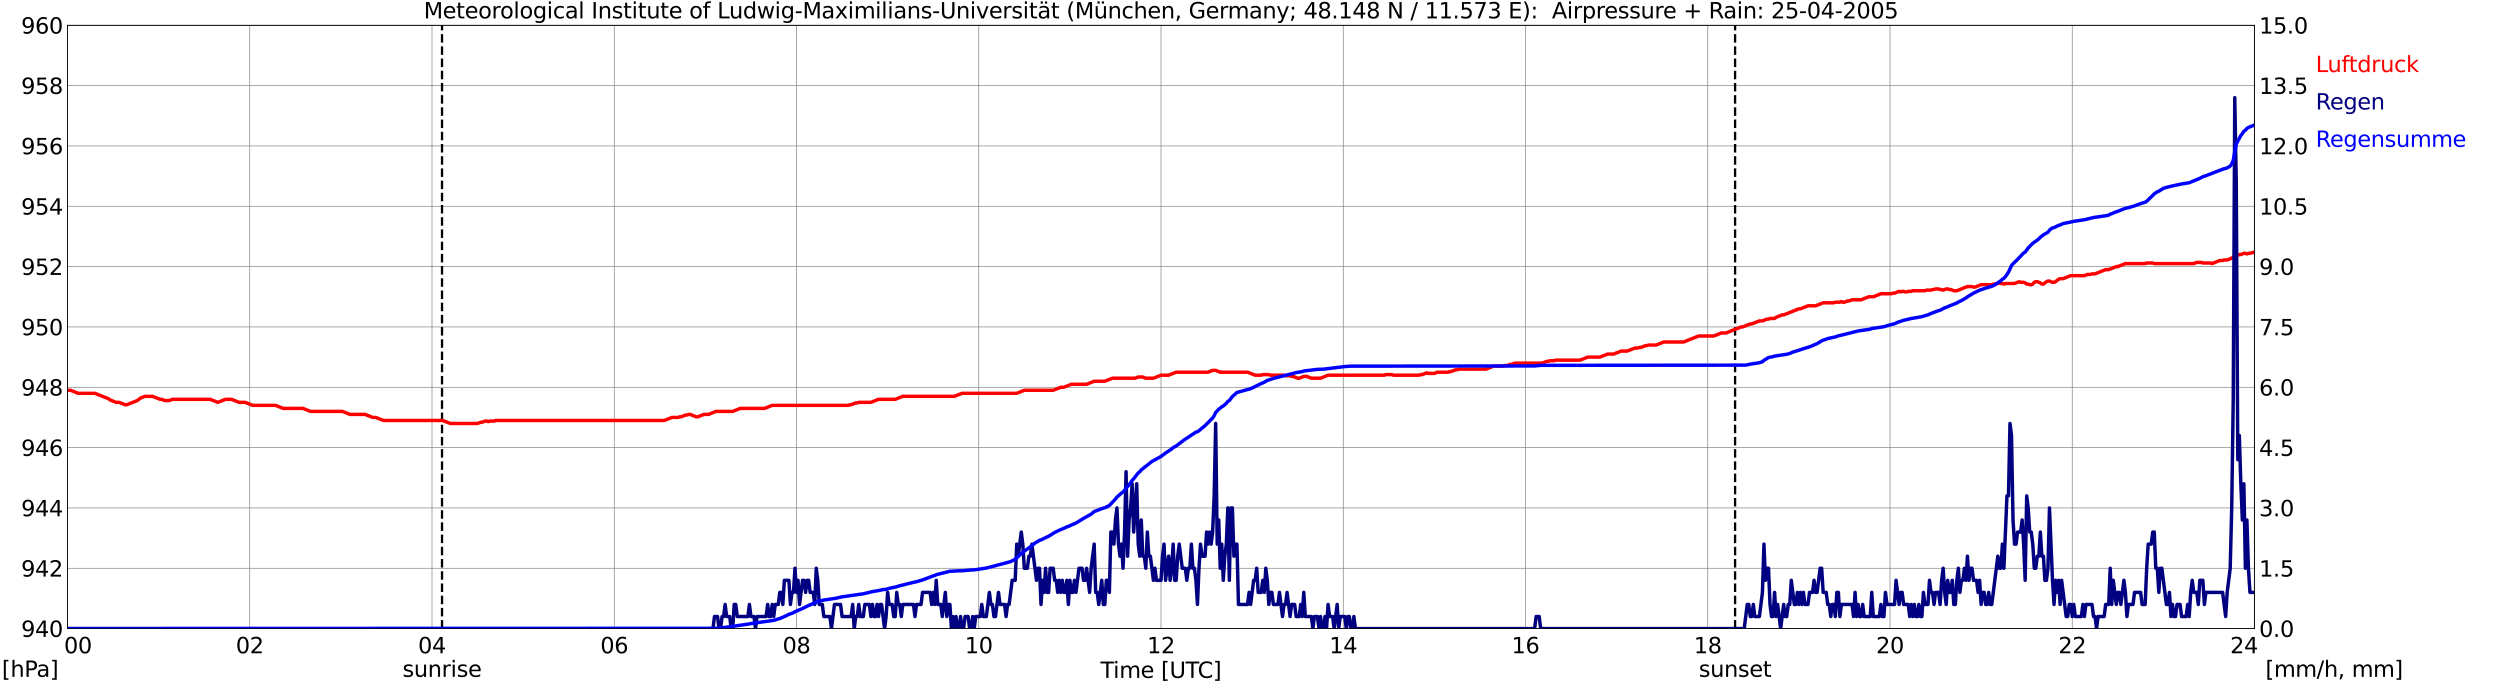 <?xml version="1.0" encoding="utf-8" standalone="no"?>
<!DOCTYPE svg PUBLIC "-//W3C//DTD SVG 1.1//EN"
  "http://www.w3.org/Graphics/SVG/1.1/DTD/svg11.dtd">
<svg xmlns:xlink="http://www.w3.org/1999/xlink" width="1085.4pt" height="296.64pt" viewBox="0 0 1085.4 296.64" xmlns="http://www.w3.org/2000/svg" version="1.1">
 <defs>
  <style type="text/css">*{stroke-linejoin: round; stroke-linecap: butt}</style>
 </defs>
 <g id="figure_1">
  <g id="patch_1">
   <path d="M 0 296.64 
L 1085.4 296.64 
L 1085.4 0 
L 0 0 
z
" style="fill: #ffffff"/>
  </g>
  <g id="axes_1">
   <g id="patch_2">
    <path d="M 29.306 272.909 
L 978.814 272.909 
L 978.814 10.976 
L 29.306 10.976 
z
" style="fill: #ffffff"/>
   </g>
   <g id="patch_3">
    <path d="M 978.814 272.909 
L 978.814 272.909 
L 978.814 10.976 
L 978.814 10.976 
z
" clip-path="url(#pe332cc9d7b)" style="fill: #d3d3d3; opacity: 0.25; stroke: #d3d3d3; stroke-linejoin: miter"/>
   </g>
   <g id="matplotlib.axis_1">
    <g id="xtick_1">
     <g id="line2d_1">
      <path d="M 29.306 272.909 
L 29.306 10.976 
" clip-path="url(#pe332cc9d7b)" style="fill: none; stroke: #808080; stroke-width: 0.3; stroke-linecap: square"/>
     </g>
     <g id="line2d_2"/>
     <g id="text_1">
      <!--    00 -->
      <g transform="translate(18.733 283.627) scale(0.095 -0.095)">
       <defs>
        <path id="DejaVuSans-20" transform="scale(0.016)"/>
        <path id="DejaVuSans-30" d="M 2034 4250 
Q 1547 4250 1301 3770 
Q 1056 3291 1056 2328 
Q 1056 1369 1301 889 
Q 1547 409 2034 409 
Q 2525 409 2770 889 
Q 3016 1369 3016 2328 
Q 3016 3291 2770 3770 
Q 2525 4250 2034 4250 
z
M 2034 4750 
Q 2819 4750 3233 4129 
Q 3647 3509 3647 2328 
Q 3647 1150 3233 529 
Q 2819 -91 2034 -91 
Q 1250 -91 836 529 
Q 422 1150 422 2328 
Q 422 3509 836 4129 
Q 1250 4750 2034 4750 
z
" transform="scale(0.016)"/>
       </defs>
       <use xlink:href="#DejaVuSans-20"/>
       <use xlink:href="#DejaVuSans-20" transform="translate(31.787 0)"/>
       <use xlink:href="#DejaVuSans-20" transform="translate(63.574 0)"/>
       <use xlink:href="#DejaVuSans-30" transform="translate(95.361 0)"/>
       <use xlink:href="#DejaVuSans-30" transform="translate(158.984 0)"/>
      </g>
     </g>
    </g>
    <g id="xtick_2">
     <g id="line2d_3">
      <path d="M 108.431 272.909 
L 108.431 10.976 
" clip-path="url(#pe332cc9d7b)" style="fill: none; stroke: #808080; stroke-width: 0.3; stroke-linecap: square"/>
     </g>
     <g id="line2d_4"/>
     <g id="text_2">
      <!-- 02 -->
      <g transform="translate(102.387 283.627) scale(0.095 -0.095)">
       <defs>
        <path id="DejaVuSans-32" d="M 1228 531 
L 3431 531 
L 3431 0 
L 469 0 
L 469 531 
Q 828 903 1448 1529 
Q 2069 2156 2228 2338 
Q 2531 2678 2651 2914 
Q 2772 3150 2772 3378 
Q 2772 3750 2511 3984 
Q 2250 4219 1831 4219 
Q 1534 4219 1204 4116 
Q 875 4013 500 3803 
L 500 4441 
Q 881 4594 1212 4672 
Q 1544 4750 1819 4750 
Q 2544 4750 2975 4387 
Q 3406 4025 3406 3419 
Q 3406 3131 3298 2873 
Q 3191 2616 2906 2266 
Q 2828 2175 2409 1742 
Q 1991 1309 1228 531 
z
" transform="scale(0.016)"/>
       </defs>
       <use xlink:href="#DejaVuSans-30"/>
       <use xlink:href="#DejaVuSans-32" transform="translate(63.623 0)"/>
      </g>
     </g>
    </g>
    <g id="xtick_3">
     <g id="line2d_5">
      <path d="M 187.557 272.909 
L 187.557 10.976 
" clip-path="url(#pe332cc9d7b)" style="fill: none; stroke: #808080; stroke-width: 0.3; stroke-linecap: square"/>
     </g>
     <g id="line2d_6"/>
     <g id="text_3">
      <!-- 04 -->
      <g transform="translate(181.513 283.627) scale(0.095 -0.095)">
       <defs>
        <path id="DejaVuSans-34" d="M 2419 4116 
L 825 1625 
L 2419 1625 
L 2419 4116 
z
M 2253 4666 
L 3047 4666 
L 3047 1625 
L 3713 1625 
L 3713 1100 
L 3047 1100 
L 3047 0 
L 2419 0 
L 2419 1100 
L 313 1100 
L 313 1709 
L 2253 4666 
z
" transform="scale(0.016)"/>
       </defs>
       <use xlink:href="#DejaVuSans-30"/>
       <use xlink:href="#DejaVuSans-34" transform="translate(63.623 0)"/>
      </g>
     </g>
    </g>
    <g id="xtick_4">
     <g id="line2d_7">
      <path d="M 266.683 272.909 
L 266.683 10.976 
" clip-path="url(#pe332cc9d7b)" style="fill: none; stroke: #808080; stroke-width: 0.3; stroke-linecap: square"/>
     </g>
     <g id="line2d_8"/>
     <g id="text_4">
      <!-- 06 -->
      <g transform="translate(260.638 283.627) scale(0.095 -0.095)">
       <defs>
        <path id="DejaVuSans-36" d="M 2113 2584 
Q 1688 2584 1439 2293 
Q 1191 2003 1191 1497 
Q 1191 994 1439 701 
Q 1688 409 2113 409 
Q 2538 409 2786 701 
Q 3034 994 3034 1497 
Q 3034 2003 2786 2293 
Q 2538 2584 2113 2584 
z
M 3366 4563 
L 3366 3988 
Q 3128 4100 2886 4159 
Q 2644 4219 2406 4219 
Q 1781 4219 1451 3797 
Q 1122 3375 1075 2522 
Q 1259 2794 1537 2939 
Q 1816 3084 2150 3084 
Q 2853 3084 3261 2657 
Q 3669 2231 3669 1497 
Q 3669 778 3244 343 
Q 2819 -91 2113 -91 
Q 1303 -91 875 529 
Q 447 1150 447 2328 
Q 447 3434 972 4092 
Q 1497 4750 2381 4750 
Q 2619 4750 2861 4703 
Q 3103 4656 3366 4563 
z
" transform="scale(0.016)"/>
       </defs>
       <use xlink:href="#DejaVuSans-30"/>
       <use xlink:href="#DejaVuSans-36" transform="translate(63.623 0)"/>
      </g>
     </g>
    </g>
    <g id="xtick_5">
     <g id="line2d_9">
      <path d="M 345.808 272.909 
L 345.808 10.976 
" clip-path="url(#pe332cc9d7b)" style="fill: none; stroke: #808080; stroke-width: 0.3; stroke-linecap: square"/>
     </g>
     <g id="line2d_10"/>
     <g id="text_5">
      <!-- 08 -->
      <g transform="translate(339.764 283.627) scale(0.095 -0.095)">
       <defs>
        <path id="DejaVuSans-38" d="M 2034 2216 
Q 1584 2216 1326 1975 
Q 1069 1734 1069 1313 
Q 1069 891 1326 650 
Q 1584 409 2034 409 
Q 2484 409 2743 651 
Q 3003 894 3003 1313 
Q 3003 1734 2745 1975 
Q 2488 2216 2034 2216 
z
M 1403 2484 
Q 997 2584 770 2862 
Q 544 3141 544 3541 
Q 544 4100 942 4425 
Q 1341 4750 2034 4750 
Q 2731 4750 3128 4425 
Q 3525 4100 3525 3541 
Q 3525 3141 3298 2862 
Q 3072 2584 2669 2484 
Q 3125 2378 3379 2068 
Q 3634 1759 3634 1313 
Q 3634 634 3220 271 
Q 2806 -91 2034 -91 
Q 1263 -91 848 271 
Q 434 634 434 1313 
Q 434 1759 690 2068 
Q 947 2378 1403 2484 
z
M 1172 3481 
Q 1172 3119 1398 2916 
Q 1625 2713 2034 2713 
Q 2441 2713 2670 2916 
Q 2900 3119 2900 3481 
Q 2900 3844 2670 4047 
Q 2441 4250 2034 4250 
Q 1625 4250 1398 4047 
Q 1172 3844 1172 3481 
z
" transform="scale(0.016)"/>
       </defs>
       <use xlink:href="#DejaVuSans-30"/>
       <use xlink:href="#DejaVuSans-38" transform="translate(63.623 0)"/>
      </g>
     </g>
    </g>
    <g id="xtick_6">
     <g id="line2d_11">
      <path d="M 424.934 272.909 
L 424.934 10.976 
" clip-path="url(#pe332cc9d7b)" style="fill: none; stroke: #808080; stroke-width: 0.3; stroke-linecap: square"/>
     </g>
     <g id="line2d_12"/>
     <g id="text_6">
      <!-- 10 -->
      <g transform="translate(418.89 283.627) scale(0.095 -0.095)">
       <defs>
        <path id="DejaVuSans-31" d="M 794 531 
L 1825 531 
L 1825 4091 
L 703 3866 
L 703 4441 
L 1819 4666 
L 2450 4666 
L 2450 531 
L 3481 531 
L 3481 0 
L 794 0 
L 794 531 
z
" transform="scale(0.016)"/>
       </defs>
       <use xlink:href="#DejaVuSans-31"/>
       <use xlink:href="#DejaVuSans-30" transform="translate(63.623 0)"/>
      </g>
     </g>
    </g>
    <g id="xtick_7">
     <g id="line2d_13">
      <path d="M 504.06 272.909 
L 504.06 10.976 
" clip-path="url(#pe332cc9d7b)" style="fill: none; stroke: #808080; stroke-width: 0.3; stroke-linecap: square"/>
     </g>
     <g id="line2d_14"/>
     <g id="text_7">
      <!-- 12 -->
      <g transform="translate(498.015 283.627) scale(0.095 -0.095)">
       <use xlink:href="#DejaVuSans-31"/>
       <use xlink:href="#DejaVuSans-32" transform="translate(63.623 0)"/>
      </g>
     </g>
    </g>
    <g id="xtick_8">
     <g id="line2d_15">
      <path d="M 583.185 272.909 
L 583.185 10.976 
" clip-path="url(#pe332cc9d7b)" style="fill: none; stroke: #808080; stroke-width: 0.3; stroke-linecap: square"/>
     </g>
     <g id="line2d_16"/>
     <g id="text_8">
      <!-- 14 -->
      <g transform="translate(577.141 283.627) scale(0.095 -0.095)">
       <use xlink:href="#DejaVuSans-31"/>
       <use xlink:href="#DejaVuSans-34" transform="translate(63.623 0)"/>
      </g>
     </g>
    </g>
    <g id="xtick_9">
     <g id="line2d_17">
      <path d="M 662.311 272.909 
L 662.311 10.976 
" clip-path="url(#pe332cc9d7b)" style="fill: none; stroke: #808080; stroke-width: 0.3; stroke-linecap: square"/>
     </g>
     <g id="line2d_18"/>
     <g id="text_9">
      <!-- 16 -->
      <g transform="translate(656.267 283.627) scale(0.095 -0.095)">
       <use xlink:href="#DejaVuSans-31"/>
       <use xlink:href="#DejaVuSans-36" transform="translate(63.623 0)"/>
      </g>
     </g>
    </g>
    <g id="xtick_10">
     <g id="line2d_19">
      <path d="M 741.437 272.909 
L 741.437 10.976 
" clip-path="url(#pe332cc9d7b)" style="fill: none; stroke: #808080; stroke-width: 0.3; stroke-linecap: square"/>
     </g>
     <g id="line2d_20"/>
     <g id="text_10">
      <!-- 18 -->
      <g transform="translate(735.392 283.627) scale(0.095 -0.095)">
       <use xlink:href="#DejaVuSans-31"/>
       <use xlink:href="#DejaVuSans-38" transform="translate(63.623 0)"/>
      </g>
     </g>
    </g>
    <g id="xtick_11">
     <g id="line2d_21">
      <path d="M 820.562 272.909 
L 820.562 10.976 
" clip-path="url(#pe332cc9d7b)" style="fill: none; stroke: #808080; stroke-width: 0.3; stroke-linecap: square"/>
     </g>
     <g id="line2d_22"/>
     <g id="text_11">
      <!-- 20 -->
      <g transform="translate(814.518 283.627) scale(0.095 -0.095)">
       <use xlink:href="#DejaVuSans-32"/>
       <use xlink:href="#DejaVuSans-30" transform="translate(63.623 0)"/>
      </g>
     </g>
    </g>
    <g id="xtick_12">
     <g id="line2d_23">
      <path d="M 899.688 272.909 
L 899.688 10.976 
" clip-path="url(#pe332cc9d7b)" style="fill: none; stroke: #808080; stroke-width: 0.3; stroke-linecap: square"/>
     </g>
     <g id="line2d_24"/>
     <g id="text_12">
      <!-- 22 -->
      <g transform="translate(893.644 283.627) scale(0.095 -0.095)">
       <use xlink:href="#DejaVuSans-32"/>
       <use xlink:href="#DejaVuSans-32" transform="translate(63.623 0)"/>
      </g>
     </g>
    </g>
    <g id="xtick_13">
     <g id="line2d_25">
      <path d="M 978.814 272.909 
L 978.814 10.976 
" clip-path="url(#pe332cc9d7b)" style="fill: none; stroke: #808080; stroke-width: 0.3; stroke-linecap: square"/>
     </g>
     <g id="line2d_26"/>
     <g id="text_13">
      <!-- 24    -->
      <g transform="translate(968.241 283.627) scale(0.095 -0.095)">
       <use xlink:href="#DejaVuSans-32"/>
       <use xlink:href="#DejaVuSans-34" transform="translate(63.623 0)"/>
       <use xlink:href="#DejaVuSans-20" transform="translate(127.246 0)"/>
       <use xlink:href="#DejaVuSans-20" transform="translate(159.033 0)"/>
       <use xlink:href="#DejaVuSans-20" transform="translate(190.82 0)"/>
      </g>
     </g>
    </g>
    <g id="text_14">
     <!-- Time [UTC] -->
     <g transform="translate(477.806 294.322) scale(0.095 -0.095)">
      <defs>
       <path id="DejaVuSans-54" d="M -19 4666 
L 3928 4666 
L 3928 4134 
L 2272 4134 
L 2272 0 
L 1638 0 
L 1638 4134 
L -19 4134 
L -19 4666 
z
" transform="scale(0.016)"/>
       <path id="DejaVuSans-69" d="M 603 3500 
L 1178 3500 
L 1178 0 
L 603 0 
L 603 3500 
z
M 603 4863 
L 1178 4863 
L 1178 4134 
L 603 4134 
L 603 4863 
z
" transform="scale(0.016)"/>
       <path id="DejaVuSans-6d" d="M 3328 2828 
Q 3544 3216 3844 3400 
Q 4144 3584 4550 3584 
Q 5097 3584 5394 3201 
Q 5691 2819 5691 2113 
L 5691 0 
L 5113 0 
L 5113 2094 
Q 5113 2597 4934 2840 
Q 4756 3084 4391 3084 
Q 3944 3084 3684 2787 
Q 3425 2491 3425 1978 
L 3425 0 
L 2847 0 
L 2847 2094 
Q 2847 2600 2669 2842 
Q 2491 3084 2119 3084 
Q 1678 3084 1418 2786 
Q 1159 2488 1159 1978 
L 1159 0 
L 581 0 
L 581 3500 
L 1159 3500 
L 1159 2956 
Q 1356 3278 1631 3431 
Q 1906 3584 2284 3584 
Q 2666 3584 2933 3390 
Q 3200 3197 3328 2828 
z
" transform="scale(0.016)"/>
       <path id="DejaVuSans-65" d="M 3597 1894 
L 3597 1613 
L 953 1613 
Q 991 1019 1311 708 
Q 1631 397 2203 397 
Q 2534 397 2845 478 
Q 3156 559 3463 722 
L 3463 178 
Q 3153 47 2828 -22 
Q 2503 -91 2169 -91 
Q 1331 -91 842 396 
Q 353 884 353 1716 
Q 353 2575 817 3079 
Q 1281 3584 2069 3584 
Q 2775 3584 3186 3129 
Q 3597 2675 3597 1894 
z
M 3022 2063 
Q 3016 2534 2758 2815 
Q 2500 3097 2075 3097 
Q 1594 3097 1305 2825 
Q 1016 2553 972 2059 
L 3022 2063 
z
" transform="scale(0.016)"/>
       <path id="DejaVuSans-5b" d="M 550 4863 
L 1875 4863 
L 1875 4416 
L 1125 4416 
L 1125 -397 
L 1875 -397 
L 1875 -844 
L 550 -844 
L 550 4863 
z
" transform="scale(0.016)"/>
       <path id="DejaVuSans-55" d="M 556 4666 
L 1191 4666 
L 1191 1831 
Q 1191 1081 1462 751 
Q 1734 422 2344 422 
Q 2950 422 3222 751 
Q 3494 1081 3494 1831 
L 3494 4666 
L 4128 4666 
L 4128 1753 
Q 4128 841 3676 375 
Q 3225 -91 2344 -91 
Q 1459 -91 1007 375 
Q 556 841 556 1753 
L 556 4666 
z
" transform="scale(0.016)"/>
       <path id="DejaVuSans-43" d="M 4122 4306 
L 4122 3641 
Q 3803 3938 3442 4084 
Q 3081 4231 2675 4231 
Q 1875 4231 1450 3742 
Q 1025 3253 1025 2328 
Q 1025 1406 1450 917 
Q 1875 428 2675 428 
Q 3081 428 3442 575 
Q 3803 722 4122 1019 
L 4122 359 
Q 3791 134 3420 21 
Q 3050 -91 2638 -91 
Q 1578 -91 968 557 
Q 359 1206 359 2328 
Q 359 3453 968 4101 
Q 1578 4750 2638 4750 
Q 3056 4750 3426 4639 
Q 3797 4528 4122 4306 
z
" transform="scale(0.016)"/>
       <path id="DejaVuSans-5d" d="M 1947 4863 
L 1947 -844 
L 622 -844 
L 622 -397 
L 1369 -397 
L 1369 4416 
L 622 4416 
L 622 4863 
L 1947 4863 
z
" transform="scale(0.016)"/>
      </defs>
      <use xlink:href="#DejaVuSans-54"/>
      <use xlink:href="#DejaVuSans-69" transform="translate(57.959 0)"/>
      <use xlink:href="#DejaVuSans-6d" transform="translate(85.742 0)"/>
      <use xlink:href="#DejaVuSans-65" transform="translate(183.154 0)"/>
      <use xlink:href="#DejaVuSans-20" transform="translate(244.678 0)"/>
      <use xlink:href="#DejaVuSans-5b" transform="translate(276.465 0)"/>
      <use xlink:href="#DejaVuSans-55" transform="translate(315.479 0)"/>
      <use xlink:href="#DejaVuSans-54" transform="translate(388.672 0)"/>
      <use xlink:href="#DejaVuSans-43" transform="translate(443.881 0)"/>
      <use xlink:href="#DejaVuSans-5d" transform="translate(513.705 0)"/>
     </g>
    </g>
   </g>
   <g id="matplotlib.axis_2">
    <g id="ytick_1">
     <g id="line2d_27">
      <path d="M 29.306 272.909 
L 978.814 272.909 
" clip-path="url(#pe332cc9d7b)" style="fill: none; stroke: #808080; stroke-width: 0.3; stroke-linecap: square"/>
     </g>
     <g id="line2d_28"/>
     <g id="text_15">
      <!-- 940 -->
      <g transform="translate(9.173 276.518) scale(0.095 -0.095)">
       <defs>
        <path id="DejaVuSans-39" d="M 703 97 
L 703 672 
Q 941 559 1184 500 
Q 1428 441 1663 441 
Q 2288 441 2617 861 
Q 2947 1281 2994 2138 
Q 2813 1869 2534 1725 
Q 2256 1581 1919 1581 
Q 1219 1581 811 2004 
Q 403 2428 403 3163 
Q 403 3881 828 4315 
Q 1253 4750 1959 4750 
Q 2769 4750 3195 4129 
Q 3622 3509 3622 2328 
Q 3622 1225 3098 567 
Q 2575 -91 1691 -91 
Q 1453 -91 1209 -44 
Q 966 3 703 97 
z
M 1959 2075 
Q 2384 2075 2632 2365 
Q 2881 2656 2881 3163 
Q 2881 3666 2632 3958 
Q 2384 4250 1959 4250 
Q 1534 4250 1286 3958 
Q 1038 3666 1038 3163 
Q 1038 2656 1286 2365 
Q 1534 2075 1959 2075 
z
" transform="scale(0.016)"/>
       </defs>
       <use xlink:href="#DejaVuSans-39"/>
       <use xlink:href="#DejaVuSans-34" transform="translate(63.623 0)"/>
       <use xlink:href="#DejaVuSans-30" transform="translate(127.246 0)"/>
      </g>
     </g>
    </g>
    <g id="ytick_2">
     <g id="line2d_29">
      <path d="M 29.306 246.715 
L 978.814 246.715 
" clip-path="url(#pe332cc9d7b)" style="fill: none; stroke: #808080; stroke-width: 0.3; stroke-linecap: square"/>
     </g>
     <g id="line2d_30"/>
     <g id="text_16">
      <!-- 942 -->
      <g transform="translate(9.173 250.325) scale(0.095 -0.095)">
       <use xlink:href="#DejaVuSans-39"/>
       <use xlink:href="#DejaVuSans-34" transform="translate(63.623 0)"/>
       <use xlink:href="#DejaVuSans-32" transform="translate(127.246 0)"/>
      </g>
     </g>
    </g>
    <g id="ytick_3">
     <g id="line2d_31">
      <path d="M 29.306 220.522 
L 978.814 220.522 
" clip-path="url(#pe332cc9d7b)" style="fill: none; stroke: #808080; stroke-width: 0.3; stroke-linecap: square"/>
     </g>
     <g id="line2d_32"/>
     <g id="text_17">
      <!-- 944 -->
      <g transform="translate(9.173 224.131) scale(0.095 -0.095)">
       <use xlink:href="#DejaVuSans-39"/>
       <use xlink:href="#DejaVuSans-34" transform="translate(63.623 0)"/>
       <use xlink:href="#DejaVuSans-34" transform="translate(127.246 0)"/>
      </g>
     </g>
    </g>
    <g id="ytick_4">
     <g id="line2d_33">
      <path d="M 29.306 194.329 
L 978.814 194.329 
" clip-path="url(#pe332cc9d7b)" style="fill: none; stroke: #808080; stroke-width: 0.3; stroke-linecap: square"/>
     </g>
     <g id="line2d_34"/>
     <g id="text_18">
      <!-- 946 -->
      <g transform="translate(9.173 197.938) scale(0.095 -0.095)">
       <use xlink:href="#DejaVuSans-39"/>
       <use xlink:href="#DejaVuSans-34" transform="translate(63.623 0)"/>
       <use xlink:href="#DejaVuSans-36" transform="translate(127.246 0)"/>
      </g>
     </g>
    </g>
    <g id="ytick_5">
     <g id="line2d_35">
      <path d="M 29.306 168.136 
L 978.814 168.136 
" clip-path="url(#pe332cc9d7b)" style="fill: none; stroke: #808080; stroke-width: 0.3; stroke-linecap: square"/>
     </g>
     <g id="line2d_36"/>
     <g id="text_19">
      <!-- 948 -->
      <g transform="translate(9.173 171.745) scale(0.095 -0.095)">
       <use xlink:href="#DejaVuSans-39"/>
       <use xlink:href="#DejaVuSans-34" transform="translate(63.623 0)"/>
       <use xlink:href="#DejaVuSans-38" transform="translate(127.246 0)"/>
      </g>
     </g>
    </g>
    <g id="ytick_6">
     <g id="line2d_37">
      <path d="M 29.306 141.942 
L 978.814 141.942 
" clip-path="url(#pe332cc9d7b)" style="fill: none; stroke: #808080; stroke-width: 0.3; stroke-linecap: square"/>
     </g>
     <g id="line2d_38"/>
     <g id="text_20">
      <!-- 950 -->
      <g transform="translate(9.173 145.551) scale(0.095 -0.095)">
       <defs>
        <path id="DejaVuSans-35" d="M 691 4666 
L 3169 4666 
L 3169 4134 
L 1269 4134 
L 1269 2991 
Q 1406 3038 1543 3061 
Q 1681 3084 1819 3084 
Q 2600 3084 3056 2656 
Q 3513 2228 3513 1497 
Q 3513 744 3044 326 
Q 2575 -91 1722 -91 
Q 1428 -91 1123 -41 
Q 819 9 494 109 
L 494 744 
Q 775 591 1075 516 
Q 1375 441 1709 441 
Q 2250 441 2565 725 
Q 2881 1009 2881 1497 
Q 2881 1984 2565 2268 
Q 2250 2553 1709 2553 
Q 1456 2553 1204 2497 
Q 953 2441 691 2322 
L 691 4666 
z
" transform="scale(0.016)"/>
       </defs>
       <use xlink:href="#DejaVuSans-39"/>
       <use xlink:href="#DejaVuSans-35" transform="translate(63.623 0)"/>
       <use xlink:href="#DejaVuSans-30" transform="translate(127.246 0)"/>
      </g>
     </g>
    </g>
    <g id="ytick_7">
     <g id="line2d_39">
      <path d="M 29.306 115.749 
L 978.814 115.749 
" clip-path="url(#pe332cc9d7b)" style="fill: none; stroke: #808080; stroke-width: 0.3; stroke-linecap: square"/>
     </g>
     <g id="line2d_40"/>
     <g id="text_21">
      <!-- 952 -->
      <g transform="translate(9.173 119.358) scale(0.095 -0.095)">
       <use xlink:href="#DejaVuSans-39"/>
       <use xlink:href="#DejaVuSans-35" transform="translate(63.623 0)"/>
       <use xlink:href="#DejaVuSans-32" transform="translate(127.246 0)"/>
      </g>
     </g>
    </g>
    <g id="ytick_8">
     <g id="line2d_41">
      <path d="M 29.306 89.556 
L 978.814 89.556 
" clip-path="url(#pe332cc9d7b)" style="fill: none; stroke: #808080; stroke-width: 0.3; stroke-linecap: square"/>
     </g>
     <g id="line2d_42"/>
     <g id="text_22">
      <!-- 954 -->
      <g transform="translate(9.173 93.165) scale(0.095 -0.095)">
       <use xlink:href="#DejaVuSans-39"/>
       <use xlink:href="#DejaVuSans-35" transform="translate(63.623 0)"/>
       <use xlink:href="#DejaVuSans-34" transform="translate(127.246 0)"/>
      </g>
     </g>
    </g>
    <g id="ytick_9">
     <g id="line2d_43">
      <path d="M 29.306 63.362 
L 978.814 63.362 
" clip-path="url(#pe332cc9d7b)" style="fill: none; stroke: #808080; stroke-width: 0.3; stroke-linecap: square"/>
     </g>
     <g id="line2d_44"/>
     <g id="text_23">
      <!-- 956 -->
      <g transform="translate(9.173 66.972) scale(0.095 -0.095)">
       <use xlink:href="#DejaVuSans-39"/>
       <use xlink:href="#DejaVuSans-35" transform="translate(63.623 0)"/>
       <use xlink:href="#DejaVuSans-36" transform="translate(127.246 0)"/>
      </g>
     </g>
    </g>
    <g id="ytick_10">
     <g id="line2d_45">
      <path d="M 29.306 37.169 
L 978.814 37.169 
" clip-path="url(#pe332cc9d7b)" style="fill: none; stroke: #808080; stroke-width: 0.3; stroke-linecap: square"/>
     </g>
     <g id="line2d_46"/>
     <g id="text_24">
      <!-- 958 -->
      <g transform="translate(9.173 40.778) scale(0.095 -0.095)">
       <use xlink:href="#DejaVuSans-39"/>
       <use xlink:href="#DejaVuSans-35" transform="translate(63.623 0)"/>
       <use xlink:href="#DejaVuSans-38" transform="translate(127.246 0)"/>
      </g>
     </g>
    </g>
    <g id="ytick_11">
     <g id="line2d_47">
      <path d="M 29.306 10.976 
L 978.814 10.976 
" clip-path="url(#pe332cc9d7b)" style="fill: none; stroke: #808080; stroke-width: 0.3; stroke-linecap: square"/>
     </g>
     <g id="line2d_48"/>
     <g id="text_25">
      <!-- 960 -->
      <g transform="translate(9.173 14.585) scale(0.095 -0.095)">
       <use xlink:href="#DejaVuSans-39"/>
       <use xlink:href="#DejaVuSans-36" transform="translate(63.623 0)"/>
       <use xlink:href="#DejaVuSans-30" transform="translate(127.246 0)"/>
      </g>
     </g>
    </g>
   </g>
   <g id="line2d_49">
    <path d="M 191.909 272.909 
L 191.909 10.976 
" clip-path="url(#pe332cc9d7b)" style="fill: none; stroke-dasharray: 3.7,1.6; stroke-dashoffset: 0; stroke: #000000"/>
   </g>
   <g id="line2d_50">
    <path d="M 753.306 272.909 
L 753.306 10.976 
" clip-path="url(#pe332cc9d7b)" style="fill: none; stroke-dasharray: 3.7,1.6; stroke-dashoffset: 0; stroke: #000000"/>
   </g>
   <g id="line2d_51">
    <path d="M 29.306 169.445 
L 30.625 169.445 
L 33.921 170.755 
L 41.175 170.755 
L 47.109 173.112 
L 47.768 173.636 
L 50.406 174.684 
L 51.725 174.684 
L 54.362 175.732 
L 55.022 175.732 
L 59.637 173.898 
L 60.956 172.85 
L 62.934 172.065 
L 66.231 172.065 
L 69.528 173.374 
L 70.187 173.374 
L 71.506 173.898 
L 73.484 173.898 
L 74.803 173.374 
L 91.288 173.374 
L 94.584 174.684 
L 97.881 173.374 
L 100.519 173.374 
L 103.816 174.684 
L 106.453 174.684 
L 109.75 175.994 
L 119.641 175.994 
L 122.938 177.303 
L 131.51 177.303 
L 134.807 178.613 
L 148.654 178.613 
L 151.951 179.923 
L 158.544 179.923 
L 161.841 181.232 
L 163.16 181.232 
L 166.457 182.542 
L 192.173 182.542 
L 195.47 183.852 
L 207.339 183.852 
L 208.657 183.328 
L 209.317 183.328 
L 210.635 182.804 
L 211.295 182.804 
L 211.954 183.066 
L 212.614 182.804 
L 214.592 182.804 
L 215.251 182.542 
L 288.442 182.542 
L 291.739 181.232 
L 294.377 181.232 
L 295.036 180.97 
L 295.696 180.97 
L 297.674 180.184 
L 298.333 180.184 
L 298.992 179.923 
L 299.652 179.923 
L 302.289 180.97 
L 302.949 180.97 
L 305.586 179.923 
L 307.564 179.923 
L 310.861 178.613 
L 318.114 178.613 
L 321.411 177.303 
L 331.961 177.303 
L 335.258 175.994 
L 368.227 175.994 
L 368.887 175.732 
L 369.546 175.732 
L 371.524 174.946 
L 372.184 174.946 
L 372.843 174.684 
L 378.118 174.684 
L 381.415 173.374 
L 388.668 173.374 
L 391.965 172.065 
L 414.384 172.065 
L 417.681 170.755 
L 441.419 170.755 
L 444.716 169.445 
L 457.244 169.445 
L 460.541 168.136 
L 461.859 168.136 
L 465.156 166.826 
L 471.75 166.826 
L 475.047 165.516 
L 479.663 165.516 
L 482.96 164.207 
L 492.85 164.207 
L 494.169 163.683 
L 496.147 163.683 
L 497.466 164.207 
L 500.763 164.207 
L 504.06 162.897 
L 507.357 162.897 
L 510.654 161.587 
L 524.501 161.587 
L 526.479 160.801 
L 527.797 160.801 
L 529.776 161.587 
L 541.644 161.587 
L 544.941 162.897 
L 547.579 162.897 
L 548.238 162.635 
L 550.876 162.635 
L 551.535 162.897 
L 557.47 162.897 
L 558.129 163.159 
L 560.107 163.159 
L 560.766 163.421 
L 561.426 163.421 
L 563.404 164.207 
L 564.063 164.207 
L 566.042 163.421 
L 567.36 163.421 
L 569.338 164.207 
L 573.295 164.207 
L 576.592 162.897 
L 600.989 162.897 
L 601.648 162.635 
L 604.286 162.635 
L 604.945 162.897 
L 616.154 162.897 
L 616.814 162.635 
L 617.473 162.635 
L 619.451 161.849 
L 620.111 162.111 
L 622.748 162.111 
L 624.067 161.587 
L 628.683 161.587 
L 629.342 161.325 
L 630.001 161.325 
L 631.98 160.539 
L 632.639 160.539 
L 633.298 160.278 
L 645.167 160.278 
L 648.464 158.968 
L 652.42 158.968 
L 653.08 158.706 
L 654.399 158.706 
L 655.717 158.182 
L 656.377 158.182 
L 657.695 157.658 
L 669.564 157.658 
L 671.542 156.872 
L 672.202 156.872 
L 672.861 156.61 
L 674.839 156.61 
L 675.499 156.349 
L 686.049 156.349 
L 689.346 155.039 
L 694.621 155.039 
L 697.918 153.729 
L 700.555 153.729 
L 703.852 152.42 
L 706.49 152.42 
L 709.786 151.11 
L 711.105 151.11 
L 711.765 150.848 
L 712.424 150.848 
L 714.402 150.062 
L 715.062 150.062 
L 715.721 149.8 
L 719.018 149.8 
L 722.315 148.491 
L 730.887 148.491 
L 737.48 145.871 
L 744.074 145.871 
L 747.371 144.562 
L 749.349 144.562 
L 755.943 141.942 
L 756.602 141.942 
L 759.899 140.633 
L 760.559 140.633 
L 763.856 139.323 
L 765.174 139.323 
L 767.153 138.537 
L 767.812 138.537 
L 768.471 138.275 
L 770.449 138.275 
L 771.109 137.751 
L 773.746 136.704 
L 774.406 136.704 
L 781 134.084 
L 781.659 134.084 
L 784.956 132.775 
L 788.253 132.775 
L 791.55 131.465 
L 796.165 131.465 
L 796.825 131.203 
L 798.803 131.203 
L 799.462 130.941 
L 800.122 131.203 
L 800.781 131.203 
L 802.1 130.679 
L 802.759 130.679 
L 804.078 130.155 
L 808.034 130.155 
L 811.331 128.846 
L 813.309 128.846 
L 816.606 127.536 
L 821.222 127.536 
L 821.881 127.274 
L 822.541 127.274 
L 824.519 126.488 
L 825.178 126.75 
L 825.837 126.488 
L 826.497 126.488 
L 827.156 126.75 
L 827.816 126.75 
L 828.475 126.488 
L 829.794 126.488 
L 830.453 126.226 
L 835.728 126.226 
L 836.388 125.964 
L 838.366 125.964 
L 839.025 125.702 
L 839.684 125.702 
L 840.344 125.44 
L 841.663 125.44 
L 842.322 125.702 
L 842.981 125.702 
L 843.641 125.964 
L 844.959 125.44 
L 845.619 125.44 
L 846.278 125.702 
L 846.938 125.702 
L 848.256 126.226 
L 849.575 126.226 
L 854.191 124.393 
L 856.169 124.393 
L 856.828 124.655 
L 857.488 124.655 
L 860.125 123.607 
L 864.741 123.607 
L 865.4 123.345 
L 866.06 123.345 
L 866.719 123.083 
L 867.378 123.083 
L 868.038 122.821 
L 868.697 123.083 
L 869.357 123.083 
L 870.016 123.345 
L 870.675 123.083 
L 874.632 123.083 
L 876.61 122.297 
L 877.269 122.559 
L 878.588 122.559 
L 879.247 122.821 
L 879.907 123.345 
L 880.566 123.345 
L 881.225 123.607 
L 881.885 123.607 
L 882.544 123.345 
L 883.204 122.559 
L 883.863 122.297 
L 884.522 122.297 
L 885.841 122.821 
L 886.5 123.345 
L 887.16 123.345 
L 888.479 122.297 
L 889.138 122.035 
L 889.797 122.035 
L 891.116 122.559 
L 891.775 122.559 
L 892.435 122.297 
L 893.754 121.25 
L 894.413 120.988 
L 895.732 120.988 
L 899.029 119.678 
L 904.963 119.678 
L 906.282 119.154 
L 907.601 119.154 
L 908.26 118.892 
L 909.579 118.892 
L 914.194 117.059 
L 915.513 117.059 
L 918.81 115.749 
L 919.469 115.749 
L 922.766 114.439 
L 931.338 114.439 
L 931.998 114.177 
L 934.635 114.177 
L 935.295 114.439 
L 952.438 114.439 
L 953.757 113.915 
L 955.735 113.915 
L 956.395 114.177 
L 959.692 114.177 
L 960.351 114.439 
L 963.648 113.13 
L 964.967 113.13 
L 965.626 112.868 
L 966.945 112.868 
L 968.923 112.082 
L 970.242 111.034 
L 970.901 111.034 
L 972.22 110.51 
L 972.879 110.51 
L 974.198 109.986 
L 974.857 109.986 
L 975.517 110.248 
L 976.176 109.986 
L 976.836 109.986 
L 978.154 109.637 
L 978.154 109.637 
" clip-path="url(#pe332cc9d7b)" style="fill: none; stroke: #ff0000; stroke-width: 1.5; stroke-linecap: square"/>
   </g>
   <g id="patch_4">
    <path d="M 29.306 272.909 
L 29.306 10.976 
" style="fill: none; stroke: #000000; stroke-width: 0.3; stroke-linejoin: miter; stroke-linecap: square"/>
   </g>
   <g id="patch_5">
    <path d="M 978.814 272.909 
L 978.814 10.976 
" style="fill: none; stroke: #000000; stroke-width: 0.3; stroke-linejoin: miter; stroke-linecap: square"/>
   </g>
   <g id="patch_6">
    <path d="M 29.306 272.909 
L 978.814 272.909 
" style="fill: none; stroke: #000000; stroke-width: 0.3; stroke-linejoin: miter; stroke-linecap: square"/>
   </g>
   <g id="patch_7">
    <path d="M 29.306 10.976 
L 978.814 10.976 
" style="fill: none; stroke: #000000; stroke-width: 0.3; stroke-linejoin: miter; stroke-linecap: square"/>
   </g>
   <g id="text_26">
    <!-- sunrise -->
    <g transform="translate(174.744 293.863) scale(0.095 -0.095)">
     <defs>
      <path id="DejaVuSans-73" d="M 2834 3397 
L 2834 2853 
Q 2591 2978 2328 3040 
Q 2066 3103 1784 3103 
Q 1356 3103 1142 2972 
Q 928 2841 928 2578 
Q 928 2378 1081 2264 
Q 1234 2150 1697 2047 
L 1894 2003 
Q 2506 1872 2764 1633 
Q 3022 1394 3022 966 
Q 3022 478 2636 193 
Q 2250 -91 1575 -91 
Q 1294 -91 989 -36 
Q 684 19 347 128 
L 347 722 
Q 666 556 975 473 
Q 1284 391 1588 391 
Q 1994 391 2212 530 
Q 2431 669 2431 922 
Q 2431 1156 2273 1281 
Q 2116 1406 1581 1522 
L 1381 1569 
Q 847 1681 609 1914 
Q 372 2147 372 2553 
Q 372 3047 722 3315 
Q 1072 3584 1716 3584 
Q 2034 3584 2315 3537 
Q 2597 3491 2834 3397 
z
" transform="scale(0.016)"/>
      <path id="DejaVuSans-75" d="M 544 1381 
L 544 3500 
L 1119 3500 
L 1119 1403 
Q 1119 906 1312 657 
Q 1506 409 1894 409 
Q 2359 409 2629 706 
Q 2900 1003 2900 1516 
L 2900 3500 
L 3475 3500 
L 3475 0 
L 2900 0 
L 2900 538 
Q 2691 219 2414 64 
Q 2138 -91 1772 -91 
Q 1169 -91 856 284 
Q 544 659 544 1381 
z
M 1991 3584 
L 1991 3584 
z
" transform="scale(0.016)"/>
      <path id="DejaVuSans-6e" d="M 3513 2113 
L 3513 0 
L 2938 0 
L 2938 2094 
Q 2938 2591 2744 2837 
Q 2550 3084 2163 3084 
Q 1697 3084 1428 2787 
Q 1159 2491 1159 1978 
L 1159 0 
L 581 0 
L 581 3500 
L 1159 3500 
L 1159 2956 
Q 1366 3272 1645 3428 
Q 1925 3584 2291 3584 
Q 2894 3584 3203 3211 
Q 3513 2838 3513 2113 
z
" transform="scale(0.016)"/>
      <path id="DejaVuSans-72" d="M 2631 2963 
Q 2534 3019 2420 3045 
Q 2306 3072 2169 3072 
Q 1681 3072 1420 2755 
Q 1159 2438 1159 1844 
L 1159 0 
L 581 0 
L 581 3500 
L 1159 3500 
L 1159 2956 
Q 1341 3275 1631 3429 
Q 1922 3584 2338 3584 
Q 2397 3584 2469 3576 
Q 2541 3569 2628 3553 
L 2631 2963 
z
" transform="scale(0.016)"/>
     </defs>
     <use xlink:href="#DejaVuSans-73"/>
     <use xlink:href="#DejaVuSans-75" transform="translate(52.1 0)"/>
     <use xlink:href="#DejaVuSans-6e" transform="translate(115.479 0)"/>
     <use xlink:href="#DejaVuSans-72" transform="translate(178.857 0)"/>
     <use xlink:href="#DejaVuSans-69" transform="translate(219.971 0)"/>
     <use xlink:href="#DejaVuSans-73" transform="translate(247.754 0)"/>
     <use xlink:href="#DejaVuSans-65" transform="translate(299.854 0)"/>
    </g>
   </g>
   <g id="text_27">
    <!-- sunset -->
    <g transform="translate(737.551 293.863) scale(0.095 -0.095)">
     <defs>
      <path id="DejaVuSans-74" d="M 1172 4494 
L 1172 3500 
L 2356 3500 
L 2356 3053 
L 1172 3053 
L 1172 1153 
Q 1172 725 1289 603 
Q 1406 481 1766 481 
L 2356 481 
L 2356 0 
L 1766 0 
Q 1100 0 847 248 
Q 594 497 594 1153 
L 594 3053 
L 172 3053 
L 172 3500 
L 594 3500 
L 594 4494 
L 1172 4494 
z
" transform="scale(0.016)"/>
     </defs>
     <use xlink:href="#DejaVuSans-73"/>
     <use xlink:href="#DejaVuSans-75" transform="translate(52.1 0)"/>
     <use xlink:href="#DejaVuSans-6e" transform="translate(115.479 0)"/>
     <use xlink:href="#DejaVuSans-73" transform="translate(178.857 0)"/>
     <use xlink:href="#DejaVuSans-65" transform="translate(230.957 0)"/>
     <use xlink:href="#DejaVuSans-74" transform="translate(292.48 0)"/>
    </g>
   </g>
   <g id="text_28">
    <!-- [hPa] -->
    <g transform="translate(0.821 293.863) scale(0.095 -0.095)">
     <defs>
      <path id="DejaVuSans-68" d="M 3513 2113 
L 3513 0 
L 2938 0 
L 2938 2094 
Q 2938 2591 2744 2837 
Q 2550 3084 2163 3084 
Q 1697 3084 1428 2787 
Q 1159 2491 1159 1978 
L 1159 0 
L 581 0 
L 581 4863 
L 1159 4863 
L 1159 2956 
Q 1366 3272 1645 3428 
Q 1925 3584 2291 3584 
Q 2894 3584 3203 3211 
Q 3513 2838 3513 2113 
z
" transform="scale(0.016)"/>
      <path id="DejaVuSans-50" d="M 1259 4147 
L 1259 2394 
L 2053 2394 
Q 2494 2394 2734 2622 
Q 2975 2850 2975 3272 
Q 2975 3691 2734 3919 
Q 2494 4147 2053 4147 
L 1259 4147 
z
M 628 4666 
L 2053 4666 
Q 2838 4666 3239 4311 
Q 3641 3956 3641 3272 
Q 3641 2581 3239 2228 
Q 2838 1875 2053 1875 
L 1259 1875 
L 1259 0 
L 628 0 
L 628 4666 
z
" transform="scale(0.016)"/>
      <path id="DejaVuSans-61" d="M 2194 1759 
Q 1497 1759 1228 1600 
Q 959 1441 959 1056 
Q 959 750 1161 570 
Q 1363 391 1709 391 
Q 2188 391 2477 730 
Q 2766 1069 2766 1631 
L 2766 1759 
L 2194 1759 
z
M 3341 1997 
L 3341 0 
L 2766 0 
L 2766 531 
Q 2569 213 2275 61 
Q 1981 -91 1556 -91 
Q 1019 -91 701 211 
Q 384 513 384 1019 
Q 384 1609 779 1909 
Q 1175 2209 1959 2209 
L 2766 2209 
L 2766 2266 
Q 2766 2663 2505 2880 
Q 2244 3097 1772 3097 
Q 1472 3097 1187 3025 
Q 903 2953 641 2809 
L 641 3341 
Q 956 3463 1253 3523 
Q 1550 3584 1831 3584 
Q 2591 3584 2966 3190 
Q 3341 2797 3341 1997 
z
" transform="scale(0.016)"/>
     </defs>
     <use xlink:href="#DejaVuSans-5b"/>
     <use xlink:href="#DejaVuSans-68" transform="translate(39.014 0)"/>
     <use xlink:href="#DejaVuSans-50" transform="translate(102.393 0)"/>
     <use xlink:href="#DejaVuSans-61" transform="translate(158.195 0)"/>
     <use xlink:href="#DejaVuSans-5d" transform="translate(219.475 0)"/>
    </g>
   </g>
   <g id="text_29">
    <!-- Luftdruck -->
    <g style="fill: #ff0000" transform="translate(1005.4 31.291) scale(0.095 -0.095)">
     <defs>
      <path id="DejaVuSans-4c" d="M 628 4666 
L 1259 4666 
L 1259 531 
L 3531 531 
L 3531 0 
L 628 0 
L 628 4666 
z
" transform="scale(0.016)"/>
      <path id="DejaVuSans-66" d="M 2375 4863 
L 2375 4384 
L 1825 4384 
Q 1516 4384 1395 4259 
Q 1275 4134 1275 3809 
L 1275 3500 
L 2222 3500 
L 2222 3053 
L 1275 3053 
L 1275 0 
L 697 0 
L 697 3053 
L 147 3053 
L 147 3500 
L 697 3500 
L 697 3744 
Q 697 4328 969 4595 
Q 1241 4863 1831 4863 
L 2375 4863 
z
" transform="scale(0.016)"/>
      <path id="DejaVuSans-64" d="M 2906 2969 
L 2906 4863 
L 3481 4863 
L 3481 0 
L 2906 0 
L 2906 525 
Q 2725 213 2448 61 
Q 2172 -91 1784 -91 
Q 1150 -91 751 415 
Q 353 922 353 1747 
Q 353 2572 751 3078 
Q 1150 3584 1784 3584 
Q 2172 3584 2448 3432 
Q 2725 3281 2906 2969 
z
M 947 1747 
Q 947 1113 1208 752 
Q 1469 391 1925 391 
Q 2381 391 2643 752 
Q 2906 1113 2906 1747 
Q 2906 2381 2643 2742 
Q 2381 3103 1925 3103 
Q 1469 3103 1208 2742 
Q 947 2381 947 1747 
z
" transform="scale(0.016)"/>
      <path id="DejaVuSans-63" d="M 3122 3366 
L 3122 2828 
Q 2878 2963 2633 3030 
Q 2388 3097 2138 3097 
Q 1578 3097 1268 2742 
Q 959 2388 959 1747 
Q 959 1106 1268 751 
Q 1578 397 2138 397 
Q 2388 397 2633 464 
Q 2878 531 3122 666 
L 3122 134 
Q 2881 22 2623 -34 
Q 2366 -91 2075 -91 
Q 1284 -91 818 406 
Q 353 903 353 1747 
Q 353 2603 823 3093 
Q 1294 3584 2113 3584 
Q 2378 3584 2631 3529 
Q 2884 3475 3122 3366 
z
" transform="scale(0.016)"/>
      <path id="DejaVuSans-6b" d="M 581 4863 
L 1159 4863 
L 1159 1991 
L 2875 3500 
L 3609 3500 
L 1753 1863 
L 3688 0 
L 2938 0 
L 1159 1709 
L 1159 0 
L 581 0 
L 581 4863 
z
" transform="scale(0.016)"/>
     </defs>
     <use xlink:href="#DejaVuSans-4c"/>
     <use xlink:href="#DejaVuSans-75" transform="translate(53.963 0)"/>
     <use xlink:href="#DejaVuSans-66" transform="translate(117.342 0)"/>
     <use xlink:href="#DejaVuSans-74" transform="translate(150.797 0)"/>
     <use xlink:href="#DejaVuSans-64" transform="translate(190.006 0)"/>
     <use xlink:href="#DejaVuSans-72" transform="translate(253.482 0)"/>
     <use xlink:href="#DejaVuSans-75" transform="translate(294.596 0)"/>
     <use xlink:href="#DejaVuSans-63" transform="translate(357.975 0)"/>
     <use xlink:href="#DejaVuSans-6b" transform="translate(412.955 0)"/>
    </g>
   </g>
   <g id="text_30">
    <!-- Regen -->
    <g style="fill: #000080" transform="translate(1005.4 47.531) scale(0.095 -0.095)">
     <defs>
      <path id="DejaVuSans-52" d="M 2841 2188 
Q 3044 2119 3236 1894 
Q 3428 1669 3622 1275 
L 4263 0 
L 3584 0 
L 2988 1197 
Q 2756 1666 2539 1819 
Q 2322 1972 1947 1972 
L 1259 1972 
L 1259 0 
L 628 0 
L 628 4666 
L 2053 4666 
Q 2853 4666 3247 4331 
Q 3641 3997 3641 3322 
Q 3641 2881 3436 2590 
Q 3231 2300 2841 2188 
z
M 1259 4147 
L 1259 2491 
L 2053 2491 
Q 2509 2491 2742 2702 
Q 2975 2913 2975 3322 
Q 2975 3731 2742 3939 
Q 2509 4147 2053 4147 
L 1259 4147 
z
" transform="scale(0.016)"/>
      <path id="DejaVuSans-67" d="M 2906 1791 
Q 2906 2416 2648 2759 
Q 2391 3103 1925 3103 
Q 1463 3103 1205 2759 
Q 947 2416 947 1791 
Q 947 1169 1205 825 
Q 1463 481 1925 481 
Q 2391 481 2648 825 
Q 2906 1169 2906 1791 
z
M 3481 434 
Q 3481 -459 3084 -895 
Q 2688 -1331 1869 -1331 
Q 1566 -1331 1297 -1286 
Q 1028 -1241 775 -1147 
L 775 -588 
Q 1028 -725 1275 -790 
Q 1522 -856 1778 -856 
Q 2344 -856 2625 -561 
Q 2906 -266 2906 331 
L 2906 616 
Q 2728 306 2450 153 
Q 2172 0 1784 0 
Q 1141 0 747 490 
Q 353 981 353 1791 
Q 353 2603 747 3093 
Q 1141 3584 1784 3584 
Q 2172 3584 2450 3431 
Q 2728 3278 2906 2969 
L 2906 3500 
L 3481 3500 
L 3481 434 
z
" transform="scale(0.016)"/>
     </defs>
     <use xlink:href="#DejaVuSans-52"/>
     <use xlink:href="#DejaVuSans-65" transform="translate(64.982 0)"/>
     <use xlink:href="#DejaVuSans-67" transform="translate(126.506 0)"/>
     <use xlink:href="#DejaVuSans-65" transform="translate(189.982 0)"/>
     <use xlink:href="#DejaVuSans-6e" transform="translate(251.506 0)"/>
    </g>
   </g>
   <g id="text_31">
    <!-- Regensumme -->
    <g style="fill: #0000ff" transform="translate(1005.4 63.771) scale(0.095 -0.095)">
     <use xlink:href="#DejaVuSans-52"/>
     <use xlink:href="#DejaVuSans-65" transform="translate(64.982 0)"/>
     <use xlink:href="#DejaVuSans-67" transform="translate(126.506 0)"/>
     <use xlink:href="#DejaVuSans-65" transform="translate(189.982 0)"/>
     <use xlink:href="#DejaVuSans-6e" transform="translate(251.506 0)"/>
     <use xlink:href="#DejaVuSans-73" transform="translate(314.885 0)"/>
     <use xlink:href="#DejaVuSans-75" transform="translate(366.984 0)"/>
     <use xlink:href="#DejaVuSans-6d" transform="translate(430.363 0)"/>
     <use xlink:href="#DejaVuSans-6d" transform="translate(527.775 0)"/>
     <use xlink:href="#DejaVuSans-65" transform="translate(625.188 0)"/>
    </g>
   </g>
   <g id="text_32">
    <!-- Meteorological Institute of Ludwig-Maximilians-Universität (München, Germany; 48.148 N / 11.573 E):  Airpressure + Rain: 25-04-2005 -->
    <g transform="translate(183.991 7.976) scale(0.095 -0.095)">
     <defs>
      <path id="DejaVuSans-4d" d="M 628 4666 
L 1569 4666 
L 2759 1491 
L 3956 4666 
L 4897 4666 
L 4897 0 
L 4281 0 
L 4281 4097 
L 3078 897 
L 2444 897 
L 1241 4097 
L 1241 0 
L 628 0 
L 628 4666 
z
" transform="scale(0.016)"/>
      <path id="DejaVuSans-6f" d="M 1959 3097 
Q 1497 3097 1228 2736 
Q 959 2375 959 1747 
Q 959 1119 1226 758 
Q 1494 397 1959 397 
Q 2419 397 2687 759 
Q 2956 1122 2956 1747 
Q 2956 2369 2687 2733 
Q 2419 3097 1959 3097 
z
M 1959 3584 
Q 2709 3584 3137 3096 
Q 3566 2609 3566 1747 
Q 3566 888 3137 398 
Q 2709 -91 1959 -91 
Q 1206 -91 779 398 
Q 353 888 353 1747 
Q 353 2609 779 3096 
Q 1206 3584 1959 3584 
z
" transform="scale(0.016)"/>
      <path id="DejaVuSans-6c" d="M 603 4863 
L 1178 4863 
L 1178 0 
L 603 0 
L 603 4863 
z
" transform="scale(0.016)"/>
      <path id="DejaVuSans-49" d="M 628 4666 
L 1259 4666 
L 1259 0 
L 628 0 
L 628 4666 
z
" transform="scale(0.016)"/>
      <path id="DejaVuSans-77" d="M 269 3500 
L 844 3500 
L 1563 769 
L 2278 3500 
L 2956 3500 
L 3675 769 
L 4391 3500 
L 4966 3500 
L 4050 0 
L 3372 0 
L 2619 2869 
L 1863 0 
L 1184 0 
L 269 3500 
z
" transform="scale(0.016)"/>
      <path id="DejaVuSans-2d" d="M 313 2009 
L 1997 2009 
L 1997 1497 
L 313 1497 
L 313 2009 
z
" transform="scale(0.016)"/>
      <path id="DejaVuSans-78" d="M 3513 3500 
L 2247 1797 
L 3578 0 
L 2900 0 
L 1881 1375 
L 863 0 
L 184 0 
L 1544 1831 
L 300 3500 
L 978 3500 
L 1906 2253 
L 2834 3500 
L 3513 3500 
z
" transform="scale(0.016)"/>
      <path id="DejaVuSans-76" d="M 191 3500 
L 800 3500 
L 1894 563 
L 2988 3500 
L 3597 3500 
L 2284 0 
L 1503 0 
L 191 3500 
z
" transform="scale(0.016)"/>
      <path id="DejaVuSans-e4" d="M 2194 1759 
Q 1497 1759 1228 1600 
Q 959 1441 959 1056 
Q 959 750 1161 570 
Q 1363 391 1709 391 
Q 2188 391 2477 730 
Q 2766 1069 2766 1631 
L 2766 1759 
L 2194 1759 
z
M 3341 1997 
L 3341 0 
L 2766 0 
L 2766 531 
Q 2569 213 2275 61 
Q 1981 -91 1556 -91 
Q 1019 -91 701 211 
Q 384 513 384 1019 
Q 384 1609 779 1909 
Q 1175 2209 1959 2209 
L 2766 2209 
L 2766 2266 
Q 2766 2663 2505 2880 
Q 2244 3097 1772 3097 
Q 1472 3097 1187 3025 
Q 903 2953 641 2809 
L 641 3341 
Q 956 3463 1253 3523 
Q 1550 3584 1831 3584 
Q 2591 3584 2966 3190 
Q 3341 2797 3341 1997 
z
M 2150 4850 
L 2784 4850 
L 2784 4219 
L 2150 4219 
L 2150 4850 
z
M 928 4850 
L 1562 4850 
L 1562 4219 
L 928 4219 
L 928 4850 
z
" transform="scale(0.016)"/>
      <path id="DejaVuSans-28" d="M 1984 4856 
Q 1566 4138 1362 3434 
Q 1159 2731 1159 2009 
Q 1159 1288 1364 580 
Q 1569 -128 1984 -844 
L 1484 -844 
Q 1016 -109 783 600 
Q 550 1309 550 2009 
Q 550 2706 781 3412 
Q 1013 4119 1484 4856 
L 1984 4856 
z
" transform="scale(0.016)"/>
      <path id="DejaVuSans-fc" d="M 544 1381 
L 544 3500 
L 1119 3500 
L 1119 1403 
Q 1119 906 1312 657 
Q 1506 409 1894 409 
Q 2359 409 2629 706 
Q 2900 1003 2900 1516 
L 2900 3500 
L 3475 3500 
L 3475 0 
L 2900 0 
L 2900 538 
Q 2691 219 2414 64 
Q 2138 -91 1772 -91 
Q 1169 -91 856 284 
Q 544 659 544 1381 
z
M 1991 3584 
L 1991 3584 
z
M 2278 4850 
L 2912 4850 
L 2912 4219 
L 2278 4219 
L 2278 4850 
z
M 1056 4850 
L 1690 4850 
L 1690 4219 
L 1056 4219 
L 1056 4850 
z
" transform="scale(0.016)"/>
      <path id="DejaVuSans-2c" d="M 750 794 
L 1409 794 
L 1409 256 
L 897 -744 
L 494 -744 
L 750 256 
L 750 794 
z
" transform="scale(0.016)"/>
      <path id="DejaVuSans-47" d="M 3809 666 
L 3809 1919 
L 2778 1919 
L 2778 2438 
L 4434 2438 
L 4434 434 
Q 4069 175 3628 42 
Q 3188 -91 2688 -91 
Q 1594 -91 976 548 
Q 359 1188 359 2328 
Q 359 3472 976 4111 
Q 1594 4750 2688 4750 
Q 3144 4750 3555 4637 
Q 3966 4525 4313 4306 
L 4313 3634 
Q 3963 3931 3569 4081 
Q 3175 4231 2741 4231 
Q 1884 4231 1454 3753 
Q 1025 3275 1025 2328 
Q 1025 1384 1454 906 
Q 1884 428 2741 428 
Q 3075 428 3337 486 
Q 3600 544 3809 666 
z
" transform="scale(0.016)"/>
      <path id="DejaVuSans-79" d="M 2059 -325 
Q 1816 -950 1584 -1140 
Q 1353 -1331 966 -1331 
L 506 -1331 
L 506 -850 
L 844 -850 
Q 1081 -850 1212 -737 
Q 1344 -625 1503 -206 
L 1606 56 
L 191 3500 
L 800 3500 
L 1894 763 
L 2988 3500 
L 3597 3500 
L 2059 -325 
z
" transform="scale(0.016)"/>
      <path id="DejaVuSans-3b" d="M 750 3309 
L 1409 3309 
L 1409 2516 
L 750 2516 
L 750 3309 
z
M 750 794 
L 1409 794 
L 1409 256 
L 897 -744 
L 494 -744 
L 750 256 
L 750 794 
z
" transform="scale(0.016)"/>
      <path id="DejaVuSans-2e" d="M 684 794 
L 1344 794 
L 1344 0 
L 684 0 
L 684 794 
z
" transform="scale(0.016)"/>
      <path id="DejaVuSans-4e" d="M 628 4666 
L 1478 4666 
L 3547 763 
L 3547 4666 
L 4159 4666 
L 4159 0 
L 3309 0 
L 1241 3903 
L 1241 0 
L 628 0 
L 628 4666 
z
" transform="scale(0.016)"/>
      <path id="DejaVuSans-2f" d="M 1625 4666 
L 2156 4666 
L 531 -594 
L 0 -594 
L 1625 4666 
z
" transform="scale(0.016)"/>
      <path id="DejaVuSans-37" d="M 525 4666 
L 3525 4666 
L 3525 4397 
L 1831 0 
L 1172 0 
L 2766 4134 
L 525 4134 
L 525 4666 
z
" transform="scale(0.016)"/>
      <path id="DejaVuSans-33" d="M 2597 2516 
Q 3050 2419 3304 2112 
Q 3559 1806 3559 1356 
Q 3559 666 3084 287 
Q 2609 -91 1734 -91 
Q 1441 -91 1130 -33 
Q 819 25 488 141 
L 488 750 
Q 750 597 1062 519 
Q 1375 441 1716 441 
Q 2309 441 2620 675 
Q 2931 909 2931 1356 
Q 2931 1769 2642 2001 
Q 2353 2234 1838 2234 
L 1294 2234 
L 1294 2753 
L 1863 2753 
Q 2328 2753 2575 2939 
Q 2822 3125 2822 3475 
Q 2822 3834 2567 4026 
Q 2313 4219 1838 4219 
Q 1578 4219 1281 4162 
Q 984 4106 628 3988 
L 628 4550 
Q 988 4650 1302 4700 
Q 1616 4750 1894 4750 
Q 2613 4750 3031 4423 
Q 3450 4097 3450 3541 
Q 3450 3153 3228 2886 
Q 3006 2619 2597 2516 
z
" transform="scale(0.016)"/>
      <path id="DejaVuSans-45" d="M 628 4666 
L 3578 4666 
L 3578 4134 
L 1259 4134 
L 1259 2753 
L 3481 2753 
L 3481 2222 
L 1259 2222 
L 1259 531 
L 3634 531 
L 3634 0 
L 628 0 
L 628 4666 
z
" transform="scale(0.016)"/>
      <path id="DejaVuSans-29" d="M 513 4856 
L 1013 4856 
Q 1481 4119 1714 3412 
Q 1947 2706 1947 2009 
Q 1947 1309 1714 600 
Q 1481 -109 1013 -844 
L 513 -844 
Q 928 -128 1133 580 
Q 1338 1288 1338 2009 
Q 1338 2731 1133 3434 
Q 928 4138 513 4856 
z
" transform="scale(0.016)"/>
      <path id="DejaVuSans-3a" d="M 750 794 
L 1409 794 
L 1409 0 
L 750 0 
L 750 794 
z
M 750 3309 
L 1409 3309 
L 1409 2516 
L 750 2516 
L 750 3309 
z
" transform="scale(0.016)"/>
      <path id="DejaVuSans-41" d="M 2188 4044 
L 1331 1722 
L 3047 1722 
L 2188 4044 
z
M 1831 4666 
L 2547 4666 
L 4325 0 
L 3669 0 
L 3244 1197 
L 1141 1197 
L 716 0 
L 50 0 
L 1831 4666 
z
" transform="scale(0.016)"/>
      <path id="DejaVuSans-70" d="M 1159 525 
L 1159 -1331 
L 581 -1331 
L 581 3500 
L 1159 3500 
L 1159 2969 
Q 1341 3281 1617 3432 
Q 1894 3584 2278 3584 
Q 2916 3584 3314 3078 
Q 3713 2572 3713 1747 
Q 3713 922 3314 415 
Q 2916 -91 2278 -91 
Q 1894 -91 1617 61 
Q 1341 213 1159 525 
z
M 3116 1747 
Q 3116 2381 2855 2742 
Q 2594 3103 2138 3103 
Q 1681 3103 1420 2742 
Q 1159 2381 1159 1747 
Q 1159 1113 1420 752 
Q 1681 391 2138 391 
Q 2594 391 2855 752 
Q 3116 1113 3116 1747 
z
" transform="scale(0.016)"/>
      <path id="DejaVuSans-2b" d="M 2944 4013 
L 2944 2272 
L 4684 2272 
L 4684 1741 
L 2944 1741 
L 2944 0 
L 2419 0 
L 2419 1741 
L 678 1741 
L 678 2272 
L 2419 2272 
L 2419 4013 
L 2944 4013 
z
" transform="scale(0.016)"/>
     </defs>
     <use xlink:href="#DejaVuSans-4d"/>
     <use xlink:href="#DejaVuSans-65" transform="translate(86.279 0)"/>
     <use xlink:href="#DejaVuSans-74" transform="translate(147.803 0)"/>
     <use xlink:href="#DejaVuSans-65" transform="translate(187.012 0)"/>
     <use xlink:href="#DejaVuSans-6f" transform="translate(248.535 0)"/>
     <use xlink:href="#DejaVuSans-72" transform="translate(309.717 0)"/>
     <use xlink:href="#DejaVuSans-6f" transform="translate(348.58 0)"/>
     <use xlink:href="#DejaVuSans-6c" transform="translate(409.762 0)"/>
     <use xlink:href="#DejaVuSans-6f" transform="translate(437.545 0)"/>
     <use xlink:href="#DejaVuSans-67" transform="translate(498.727 0)"/>
     <use xlink:href="#DejaVuSans-69" transform="translate(562.203 0)"/>
     <use xlink:href="#DejaVuSans-63" transform="translate(589.986 0)"/>
     <use xlink:href="#DejaVuSans-61" transform="translate(644.967 0)"/>
     <use xlink:href="#DejaVuSans-6c" transform="translate(706.246 0)"/>
     <use xlink:href="#DejaVuSans-20" transform="translate(734.029 0)"/>
     <use xlink:href="#DejaVuSans-49" transform="translate(765.816 0)"/>
     <use xlink:href="#DejaVuSans-6e" transform="translate(795.309 0)"/>
     <use xlink:href="#DejaVuSans-73" transform="translate(858.688 0)"/>
     <use xlink:href="#DejaVuSans-74" transform="translate(910.787 0)"/>
     <use xlink:href="#DejaVuSans-69" transform="translate(949.996 0)"/>
     <use xlink:href="#DejaVuSans-74" transform="translate(977.779 0)"/>
     <use xlink:href="#DejaVuSans-75" transform="translate(1016.988 0)"/>
     <use xlink:href="#DejaVuSans-74" transform="translate(1080.367 0)"/>
     <use xlink:href="#DejaVuSans-65" transform="translate(1119.576 0)"/>
     <use xlink:href="#DejaVuSans-20" transform="translate(1181.1 0)"/>
     <use xlink:href="#DejaVuSans-6f" transform="translate(1212.887 0)"/>
     <use xlink:href="#DejaVuSans-66" transform="translate(1274.068 0)"/>
     <use xlink:href="#DejaVuSans-20" transform="translate(1309.273 0)"/>
     <use xlink:href="#DejaVuSans-4c" transform="translate(1341.061 0)"/>
     <use xlink:href="#DejaVuSans-75" transform="translate(1395.023 0)"/>
     <use xlink:href="#DejaVuSans-64" transform="translate(1458.402 0)"/>
     <use xlink:href="#DejaVuSans-77" transform="translate(1521.879 0)"/>
     <use xlink:href="#DejaVuSans-69" transform="translate(1603.666 0)"/>
     <use xlink:href="#DejaVuSans-67" transform="translate(1631.449 0)"/>
     <use xlink:href="#DejaVuSans-2d" transform="translate(1694.926 0)"/>
     <use xlink:href="#DejaVuSans-4d" transform="translate(1731.01 0)"/>
     <use xlink:href="#DejaVuSans-61" transform="translate(1817.289 0)"/>
     <use xlink:href="#DejaVuSans-78" transform="translate(1878.568 0)"/>
     <use xlink:href="#DejaVuSans-69" transform="translate(1937.748 0)"/>
     <use xlink:href="#DejaVuSans-6d" transform="translate(1965.531 0)"/>
     <use xlink:href="#DejaVuSans-69" transform="translate(2062.943 0)"/>
     <use xlink:href="#DejaVuSans-6c" transform="translate(2090.727 0)"/>
     <use xlink:href="#DejaVuSans-69" transform="translate(2118.51 0)"/>
     <use xlink:href="#DejaVuSans-61" transform="translate(2146.293 0)"/>
     <use xlink:href="#DejaVuSans-6e" transform="translate(2207.572 0)"/>
     <use xlink:href="#DejaVuSans-73" transform="translate(2270.951 0)"/>
     <use xlink:href="#DejaVuSans-2d" transform="translate(2323.051 0)"/>
     <use xlink:href="#DejaVuSans-55" transform="translate(2359.135 0)"/>
     <use xlink:href="#DejaVuSans-6e" transform="translate(2432.328 0)"/>
     <use xlink:href="#DejaVuSans-69" transform="translate(2495.707 0)"/>
     <use xlink:href="#DejaVuSans-76" transform="translate(2523.49 0)"/>
     <use xlink:href="#DejaVuSans-65" transform="translate(2582.67 0)"/>
     <use xlink:href="#DejaVuSans-72" transform="translate(2644.193 0)"/>
     <use xlink:href="#DejaVuSans-73" transform="translate(2685.307 0)"/>
     <use xlink:href="#DejaVuSans-69" transform="translate(2737.406 0)"/>
     <use xlink:href="#DejaVuSans-74" transform="translate(2765.189 0)"/>
     <use xlink:href="#DejaVuSans-e4" transform="translate(2804.398 0)"/>
     <use xlink:href="#DejaVuSans-74" transform="translate(2865.678 0)"/>
     <use xlink:href="#DejaVuSans-20" transform="translate(2904.887 0)"/>
     <use xlink:href="#DejaVuSans-28" transform="translate(2936.674 0)"/>
     <use xlink:href="#DejaVuSans-4d" transform="translate(2975.688 0)"/>
     <use xlink:href="#DejaVuSans-fc" transform="translate(3061.967 0)"/>
     <use xlink:href="#DejaVuSans-6e" transform="translate(3125.346 0)"/>
     <use xlink:href="#DejaVuSans-63" transform="translate(3188.725 0)"/>
     <use xlink:href="#DejaVuSans-68" transform="translate(3243.705 0)"/>
     <use xlink:href="#DejaVuSans-65" transform="translate(3307.084 0)"/>
     <use xlink:href="#DejaVuSans-6e" transform="translate(3368.607 0)"/>
     <use xlink:href="#DejaVuSans-2c" transform="translate(3431.986 0)"/>
     <use xlink:href="#DejaVuSans-20" transform="translate(3463.773 0)"/>
     <use xlink:href="#DejaVuSans-47" transform="translate(3495.561 0)"/>
     <use xlink:href="#DejaVuSans-65" transform="translate(3573.051 0)"/>
     <use xlink:href="#DejaVuSans-72" transform="translate(3634.574 0)"/>
     <use xlink:href="#DejaVuSans-6d" transform="translate(3673.938 0)"/>
     <use xlink:href="#DejaVuSans-61" transform="translate(3771.35 0)"/>
     <use xlink:href="#DejaVuSans-6e" transform="translate(3832.629 0)"/>
     <use xlink:href="#DejaVuSans-79" transform="translate(3896.008 0)"/>
     <use xlink:href="#DejaVuSans-3b" transform="translate(3955.188 0)"/>
     <use xlink:href="#DejaVuSans-20" transform="translate(3988.879 0)"/>
     <use xlink:href="#DejaVuSans-34" transform="translate(4020.666 0)"/>
     <use xlink:href="#DejaVuSans-38" transform="translate(4084.289 0)"/>
     <use xlink:href="#DejaVuSans-2e" transform="translate(4147.912 0)"/>
     <use xlink:href="#DejaVuSans-31" transform="translate(4179.699 0)"/>
     <use xlink:href="#DejaVuSans-34" transform="translate(4243.322 0)"/>
     <use xlink:href="#DejaVuSans-38" transform="translate(4306.945 0)"/>
     <use xlink:href="#DejaVuSans-20" transform="translate(4370.568 0)"/>
     <use xlink:href="#DejaVuSans-4e" transform="translate(4402.355 0)"/>
     <use xlink:href="#DejaVuSans-20" transform="translate(4477.16 0)"/>
     <use xlink:href="#DejaVuSans-2f" transform="translate(4508.947 0)"/>
     <use xlink:href="#DejaVuSans-20" transform="translate(4542.639 0)"/>
     <use xlink:href="#DejaVuSans-31" transform="translate(4574.426 0)"/>
     <use xlink:href="#DejaVuSans-31" transform="translate(4638.049 0)"/>
     <use xlink:href="#DejaVuSans-2e" transform="translate(4701.672 0)"/>
     <use xlink:href="#DejaVuSans-35" transform="translate(4733.459 0)"/>
     <use xlink:href="#DejaVuSans-37" transform="translate(4797.082 0)"/>
     <use xlink:href="#DejaVuSans-33" transform="translate(4860.705 0)"/>
     <use xlink:href="#DejaVuSans-20" transform="translate(4924.328 0)"/>
     <use xlink:href="#DejaVuSans-45" transform="translate(4956.115 0)"/>
     <use xlink:href="#DejaVuSans-29" transform="translate(5019.299 0)"/>
     <use xlink:href="#DejaVuSans-3a" transform="translate(5058.312 0)"/>
     <use xlink:href="#DejaVuSans-20" transform="translate(5092.004 0)"/>
     <use xlink:href="#DejaVuSans-20" transform="translate(5123.791 0)"/>
     <use xlink:href="#DejaVuSans-41" transform="translate(5155.578 0)"/>
     <use xlink:href="#DejaVuSans-69" transform="translate(5223.986 0)"/>
     <use xlink:href="#DejaVuSans-72" transform="translate(5251.77 0)"/>
     <use xlink:href="#DejaVuSans-70" transform="translate(5292.883 0)"/>
     <use xlink:href="#DejaVuSans-72" transform="translate(5356.359 0)"/>
     <use xlink:href="#DejaVuSans-65" transform="translate(5395.223 0)"/>
     <use xlink:href="#DejaVuSans-73" transform="translate(5456.746 0)"/>
     <use xlink:href="#DejaVuSans-73" transform="translate(5508.846 0)"/>
     <use xlink:href="#DejaVuSans-75" transform="translate(5560.945 0)"/>
     <use xlink:href="#DejaVuSans-72" transform="translate(5624.324 0)"/>
     <use xlink:href="#DejaVuSans-65" transform="translate(5663.188 0)"/>
     <use xlink:href="#DejaVuSans-20" transform="translate(5724.711 0)"/>
     <use xlink:href="#DejaVuSans-2b" transform="translate(5756.498 0)"/>
     <use xlink:href="#DejaVuSans-20" transform="translate(5840.287 0)"/>
     <use xlink:href="#DejaVuSans-52" transform="translate(5872.074 0)"/>
     <use xlink:href="#DejaVuSans-61" transform="translate(5939.307 0)"/>
     <use xlink:href="#DejaVuSans-69" transform="translate(6000.586 0)"/>
     <use xlink:href="#DejaVuSans-6e" transform="translate(6028.369 0)"/>
     <use xlink:href="#DejaVuSans-3a" transform="translate(6091.748 0)"/>
     <use xlink:href="#DejaVuSans-20" transform="translate(6125.439 0)"/>
     <use xlink:href="#DejaVuSans-32" transform="translate(6157.227 0)"/>
     <use xlink:href="#DejaVuSans-35" transform="translate(6220.85 0)"/>
     <use xlink:href="#DejaVuSans-2d" transform="translate(6284.473 0)"/>
     <use xlink:href="#DejaVuSans-30" transform="translate(6320.557 0)"/>
     <use xlink:href="#DejaVuSans-34" transform="translate(6384.18 0)"/>
     <use xlink:href="#DejaVuSans-2d" transform="translate(6447.803 0)"/>
     <use xlink:href="#DejaVuSans-32" transform="translate(6483.887 0)"/>
     <use xlink:href="#DejaVuSans-30" transform="translate(6547.51 0)"/>
     <use xlink:href="#DejaVuSans-30" transform="translate(6611.133 0)"/>
     <use xlink:href="#DejaVuSans-35" transform="translate(6674.756 0)"/>
    </g>
   </g>
  </g>
  <g id="axes_2">
   <g id="matplotlib.axis_3">
    <g id="ytick_12">
     <g id="line2d_52"/>
     <g id="text_33">
      <!-- 0.0 -->
      <g transform="translate(980.814 276.518) scale(0.095 -0.095)">
       <use xlink:href="#DejaVuSans-30"/>
       <use xlink:href="#DejaVuSans-2e" transform="translate(63.623 0)"/>
       <use xlink:href="#DejaVuSans-30" transform="translate(95.41 0)"/>
      </g>
     </g>
    </g>
    <g id="ytick_13">
     <g id="line2d_53"/>
     <g id="text_34">
      <!-- 1.5 -->
      <g transform="translate(980.814 250.325) scale(0.095 -0.095)">
       <use xlink:href="#DejaVuSans-31"/>
       <use xlink:href="#DejaVuSans-2e" transform="translate(63.623 0)"/>
       <use xlink:href="#DejaVuSans-35" transform="translate(95.41 0)"/>
      </g>
     </g>
    </g>
    <g id="ytick_14">
     <g id="line2d_54"/>
     <g id="text_35">
      <!-- 3.0 -->
      <g transform="translate(980.814 224.131) scale(0.095 -0.095)">
       <use xlink:href="#DejaVuSans-33"/>
       <use xlink:href="#DejaVuSans-2e" transform="translate(63.623 0)"/>
       <use xlink:href="#DejaVuSans-30" transform="translate(95.41 0)"/>
      </g>
     </g>
    </g>
    <g id="ytick_15">
     <g id="line2d_55"/>
     <g id="text_36">
      <!-- 4.5 -->
      <g transform="translate(980.814 197.938) scale(0.095 -0.095)">
       <use xlink:href="#DejaVuSans-34"/>
       <use xlink:href="#DejaVuSans-2e" transform="translate(63.623 0)"/>
       <use xlink:href="#DejaVuSans-35" transform="translate(95.41 0)"/>
      </g>
     </g>
    </g>
    <g id="ytick_16">
     <g id="line2d_56"/>
     <g id="text_37">
      <!-- 6.0 -->
      <g transform="translate(980.814 171.745) scale(0.095 -0.095)">
       <use xlink:href="#DejaVuSans-36"/>
       <use xlink:href="#DejaVuSans-2e" transform="translate(63.623 0)"/>
       <use xlink:href="#DejaVuSans-30" transform="translate(95.41 0)"/>
      </g>
     </g>
    </g>
    <g id="ytick_17">
     <g id="line2d_57"/>
     <g id="text_38">
      <!-- 7.5 -->
      <g transform="translate(980.814 145.551) scale(0.095 -0.095)">
       <use xlink:href="#DejaVuSans-37"/>
       <use xlink:href="#DejaVuSans-2e" transform="translate(63.623 0)"/>
       <use xlink:href="#DejaVuSans-35" transform="translate(95.41 0)"/>
      </g>
     </g>
    </g>
    <g id="ytick_18">
     <g id="line2d_58"/>
     <g id="text_39">
      <!-- 9.0 -->
      <g transform="translate(980.814 119.358) scale(0.095 -0.095)">
       <use xlink:href="#DejaVuSans-39"/>
       <use xlink:href="#DejaVuSans-2e" transform="translate(63.623 0)"/>
       <use xlink:href="#DejaVuSans-30" transform="translate(95.41 0)"/>
      </g>
     </g>
    </g>
    <g id="ytick_19">
     <g id="line2d_59"/>
     <g id="text_40">
      <!-- 10.5 -->
      <g transform="translate(980.814 93.165) scale(0.095 -0.095)">
       <use xlink:href="#DejaVuSans-31"/>
       <use xlink:href="#DejaVuSans-30" transform="translate(63.623 0)"/>
       <use xlink:href="#DejaVuSans-2e" transform="translate(127.246 0)"/>
       <use xlink:href="#DejaVuSans-35" transform="translate(159.033 0)"/>
      </g>
     </g>
    </g>
    <g id="ytick_20">
     <g id="line2d_60"/>
     <g id="text_41">
      <!-- 12.0 -->
      <g transform="translate(980.814 66.972) scale(0.095 -0.095)">
       <use xlink:href="#DejaVuSans-31"/>
       <use xlink:href="#DejaVuSans-32" transform="translate(63.623 0)"/>
       <use xlink:href="#DejaVuSans-2e" transform="translate(127.246 0)"/>
       <use xlink:href="#DejaVuSans-30" transform="translate(159.033 0)"/>
      </g>
     </g>
    </g>
    <g id="ytick_21">
     <g id="line2d_61"/>
     <g id="text_42">
      <!-- 13.5 -->
      <g transform="translate(980.814 40.778) scale(0.095 -0.095)">
       <use xlink:href="#DejaVuSans-31"/>
       <use xlink:href="#DejaVuSans-33" transform="translate(63.623 0)"/>
       <use xlink:href="#DejaVuSans-2e" transform="translate(127.246 0)"/>
       <use xlink:href="#DejaVuSans-35" transform="translate(159.033 0)"/>
      </g>
     </g>
    </g>
    <g id="ytick_22">
     <g id="line2d_62"/>
     <g id="text_43">
      <!-- 15.0 -->
      <g transform="translate(980.814 14.585) scale(0.095 -0.095)">
       <use xlink:href="#DejaVuSans-31"/>
       <use xlink:href="#DejaVuSans-35" transform="translate(63.623 0)"/>
       <use xlink:href="#DejaVuSans-2e" transform="translate(127.246 0)"/>
       <use xlink:href="#DejaVuSans-30" transform="translate(159.033 0)"/>
      </g>
     </g>
    </g>
   </g>
   <g id="line2d_63">
    <path d="M 29.306 272.909 
L 309.543 272.909 
L 310.202 267.67 
L 311.521 267.67 
L 312.18 272.909 
L 312.839 272.909 
L 313.499 267.67 
L 314.158 267.67 
L 314.818 262.431 
L 315.477 267.67 
L 316.796 267.67 
L 317.455 272.909 
L 318.114 272.909 
L 318.774 262.431 
L 319.433 262.431 
L 320.093 267.67 
L 324.708 267.67 
L 325.368 262.431 
L 326.027 267.67 
L 327.346 267.67 
L 328.005 272.909 
L 328.665 267.67 
L 332.621 267.67 
L 333.28 262.431 
L 333.94 267.67 
L 334.599 267.67 
L 335.258 262.431 
L 335.918 267.67 
L 336.577 262.431 
L 337.896 262.431 
L 338.555 257.193 
L 339.215 257.193 
L 339.874 262.431 
L 340.533 251.954 
L 342.512 251.954 
L 343.171 262.431 
L 343.83 257.193 
L 344.49 257.193 
L 345.149 246.715 
L 345.808 257.193 
L 346.468 251.954 
L 347.127 262.431 
L 348.446 251.954 
L 349.105 251.954 
L 349.765 257.193 
L 350.424 251.954 
L 351.083 251.954 
L 351.743 257.193 
L 353.062 257.193 
L 353.721 262.431 
L 354.38 246.715 
L 355.04 251.954 
L 355.699 262.431 
L 357.018 262.431 
L 357.677 267.67 
L 360.315 267.67 
L 360.974 272.909 
L 362.293 262.431 
L 364.93 262.431 
L 365.59 267.67 
L 369.546 267.67 
L 370.206 262.431 
L 370.865 272.909 
L 371.524 267.67 
L 372.184 267.67 
L 372.843 262.431 
L 373.502 267.67 
L 374.821 267.67 
L 375.481 262.431 
L 377.459 262.431 
L 378.118 267.67 
L 378.777 262.431 
L 379.437 267.67 
L 380.096 267.67 
L 380.756 262.431 
L 381.415 267.67 
L 382.074 262.431 
L 382.734 262.431 
L 384.053 272.909 
L 384.712 267.67 
L 385.371 257.193 
L 386.031 262.431 
L 387.349 262.431 
L 388.009 267.67 
L 388.668 267.67 
L 389.328 257.193 
L 389.987 262.431 
L 390.646 262.431 
L 391.306 267.67 
L 391.965 262.431 
L 396.581 262.431 
L 397.24 267.67 
L 397.899 262.431 
L 399.878 262.431 
L 400.537 257.193 
L 403.834 257.193 
L 404.493 262.431 
L 405.153 257.193 
L 405.812 262.431 
L 406.471 251.954 
L 407.131 262.431 
L 408.45 262.431 
L 409.109 267.67 
L 410.428 257.193 
L 411.087 267.67 
L 411.746 262.431 
L 412.406 262.431 
L 413.065 272.909 
L 413.725 267.67 
L 414.384 272.909 
L 415.043 267.67 
L 415.703 272.909 
L 416.362 272.909 
L 417.022 267.67 
L 417.681 272.909 
L 418.34 272.909 
L 419 267.67 
L 420.318 267.67 
L 420.978 272.909 
L 421.637 272.909 
L 422.297 267.67 
L 422.956 272.909 
L 423.615 267.67 
L 425.593 267.67 
L 426.253 262.431 
L 426.912 267.67 
L 428.231 267.67 
L 429.55 257.193 
L 430.209 262.431 
L 430.869 262.431 
L 431.528 267.67 
L 432.187 267.67 
L 433.506 257.193 
L 434.165 262.431 
L 436.144 262.431 
L 436.803 267.67 
L 437.462 262.431 
L 438.122 262.431 
L 439.44 251.954 
L 440.759 251.954 
L 441.419 236.238 
L 442.078 241.477 
L 443.397 231 
L 444.056 236.238 
L 444.716 246.715 
L 446.034 246.715 
L 446.694 241.477 
L 447.353 241.477 
L 448.012 236.238 
L 449.991 251.954 
L 450.65 246.715 
L 451.309 246.715 
L 451.969 262.431 
L 452.628 251.954 
L 453.287 257.193 
L 453.947 246.715 
L 454.606 257.193 
L 455.266 257.193 
L 455.925 246.715 
L 457.244 246.715 
L 457.903 251.954 
L 458.563 251.954 
L 459.222 257.193 
L 459.881 251.954 
L 460.541 257.193 
L 461.2 251.954 
L 461.859 257.193 
L 462.519 257.193 
L 463.178 251.954 
L 463.838 262.431 
L 464.497 251.954 
L 465.156 257.193 
L 465.816 257.193 
L 466.475 251.954 
L 467.134 257.193 
L 468.453 246.715 
L 469.772 246.715 
L 470.431 251.954 
L 471.091 251.954 
L 471.75 246.715 
L 473.069 257.193 
L 473.728 246.715 
L 475.047 236.238 
L 475.706 257.193 
L 476.366 257.193 
L 477.025 262.431 
L 478.344 251.954 
L 479.003 262.431 
L 479.663 262.431 
L 480.322 251.954 
L 480.981 251.954 
L 481.641 257.193 
L 482.3 231 
L 482.96 231 
L 483.619 236.238 
L 484.278 225.761 
L 484.938 220.522 
L 485.597 236.238 
L 486.256 241.477 
L 486.916 236.238 
L 487.575 246.715 
L 488.235 231 
L 488.894 204.806 
L 489.553 241.477 
L 490.213 225.761 
L 490.872 220.522 
L 491.532 210.045 
L 492.191 231 
L 493.51 210.045 
L 494.169 236.238 
L 494.828 241.477 
L 495.488 225.761 
L 496.147 241.477 
L 496.807 241.477 
L 497.466 246.715 
L 498.125 231 
L 498.785 241.477 
L 499.444 241.477 
L 500.763 251.954 
L 501.422 246.715 
L 502.082 251.954 
L 504.06 251.954 
L 504.719 241.477 
L 505.379 236.238 
L 506.038 251.954 
L 507.357 241.477 
L 508.016 251.954 
L 508.675 246.715 
L 509.335 236.238 
L 509.994 251.954 
L 510.654 251.954 
L 511.313 241.477 
L 511.972 236.238 
L 513.291 246.715 
L 514.61 246.715 
L 515.269 251.954 
L 515.929 246.715 
L 516.588 246.715 
L 517.247 236.238 
L 517.907 246.715 
L 518.566 246.715 
L 519.226 251.954 
L 519.885 262.431 
L 520.544 246.715 
L 521.204 236.238 
L 521.863 241.477 
L 523.182 241.477 
L 523.841 231 
L 524.501 236.238 
L 525.16 231 
L 525.819 236.238 
L 526.479 231 
L 527.138 215.284 
L 527.797 183.852 
L 528.457 236.238 
L 529.116 225.761 
L 529.776 246.715 
L 530.435 236.238 
L 531.094 251.954 
L 531.754 241.477 
L 532.413 236.238 
L 533.073 220.522 
L 533.732 251.954 
L 534.391 220.522 
L 535.051 220.522 
L 535.71 241.477 
L 536.369 236.238 
L 537.029 236.238 
L 537.688 262.431 
L 541.644 262.431 
L 542.304 257.193 
L 542.963 262.431 
L 544.282 251.954 
L 544.941 251.954 
L 545.601 246.715 
L 546.26 257.193 
L 547.579 257.193 
L 548.238 251.954 
L 548.898 257.193 
L 549.557 246.715 
L 550.216 251.954 
L 550.876 262.431 
L 551.535 257.193 
L 552.195 257.193 
L 552.854 262.431 
L 554.832 262.431 
L 555.491 257.193 
L 556.81 267.67 
L 557.47 262.431 
L 558.129 262.431 
L 558.788 257.193 
L 560.107 267.67 
L 560.766 262.431 
L 562.085 262.431 
L 562.745 267.67 
L 564.063 267.67 
L 564.723 262.431 
L 565.382 267.67 
L 566.042 257.193 
L 566.701 267.67 
L 569.338 267.67 
L 569.998 272.909 
L 570.657 267.67 
L 571.976 267.67 
L 572.635 272.909 
L 573.295 267.67 
L 573.954 272.909 
L 574.613 272.909 
L 575.273 267.67 
L 575.932 272.909 
L 576.592 262.431 
L 577.251 267.67 
L 578.57 267.67 
L 579.229 272.909 
L 580.548 262.431 
L 581.207 272.909 
L 581.867 267.67 
L 583.845 267.67 
L 584.504 272.909 
L 585.164 267.67 
L 585.823 267.67 
L 586.482 272.909 
L 587.142 272.909 
L 587.801 267.67 
L 588.46 272.909 
L 666.267 272.909 
L 666.927 267.67 
L 668.246 267.67 
L 668.905 272.909 
L 757.262 272.909 
L 758.581 262.431 
L 759.24 262.431 
L 759.899 267.67 
L 760.559 267.67 
L 761.218 262.431 
L 761.878 267.67 
L 763.856 267.67 
L 765.174 257.193 
L 765.834 236.238 
L 766.493 251.954 
L 767.153 246.715 
L 767.812 246.715 
L 768.471 262.431 
L 769.131 267.67 
L 769.79 267.67 
L 770.449 257.193 
L 771.109 267.67 
L 771.768 262.431 
L 773.087 272.909 
L 774.406 262.431 
L 775.065 267.67 
L 775.725 267.67 
L 776.384 262.431 
L 777.043 262.431 
L 777.703 251.954 
L 779.021 262.431 
L 779.681 262.431 
L 780.34 257.193 
L 781 262.431 
L 781.659 257.193 
L 782.318 262.431 
L 782.978 257.193 
L 783.637 262.431 
L 784.956 262.431 
L 785.615 257.193 
L 786.934 257.193 
L 787.593 251.954 
L 788.253 257.193 
L 788.912 257.193 
L 790.231 246.715 
L 790.89 246.715 
L 791.55 257.193 
L 792.868 257.193 
L 793.528 262.431 
L 794.187 262.431 
L 794.847 267.67 
L 795.506 262.431 
L 796.165 262.431 
L 796.825 267.67 
L 797.484 257.193 
L 798.143 257.193 
L 798.803 267.67 
L 799.462 262.431 
L 804.078 262.431 
L 804.737 267.67 
L 805.397 257.193 
L 806.056 267.67 
L 806.715 262.431 
L 807.375 267.67 
L 808.034 267.67 
L 808.694 262.431 
L 809.353 267.67 
L 811.99 267.67 
L 812.65 257.193 
L 813.309 267.67 
L 815.947 267.67 
L 816.606 262.431 
L 817.265 267.67 
L 817.925 267.67 
L 818.584 257.193 
L 819.244 262.431 
L 822.541 262.431 
L 823.2 251.954 
L 824.519 262.431 
L 825.178 257.193 
L 825.837 257.193 
L 826.497 262.431 
L 828.475 262.431 
L 829.134 267.67 
L 829.794 262.431 
L 830.453 267.67 
L 831.112 262.431 
L 831.772 267.67 
L 832.431 267.67 
L 833.091 262.431 
L 833.75 267.67 
L 834.409 267.67 
L 835.069 257.193 
L 835.728 262.431 
L 837.047 262.431 
L 837.706 251.954 
L 838.366 257.193 
L 839.025 257.193 
L 839.684 262.431 
L 840.344 257.193 
L 841.663 257.193 
L 842.322 262.431 
L 842.981 251.954 
L 843.641 246.715 
L 844.3 257.193 
L 844.959 262.431 
L 845.619 251.954 
L 846.278 257.193 
L 846.938 257.193 
L 847.597 251.954 
L 848.256 262.431 
L 848.916 262.431 
L 849.575 251.954 
L 850.235 246.715 
L 850.894 257.193 
L 851.553 251.954 
L 852.213 251.954 
L 852.872 246.715 
L 853.531 251.954 
L 854.191 241.477 
L 854.85 251.954 
L 855.51 246.715 
L 856.169 246.715 
L 856.828 251.954 
L 858.147 251.954 
L 858.806 257.193 
L 859.466 251.954 
L 860.125 262.431 
L 860.785 257.193 
L 861.444 257.193 
L 862.103 262.431 
L 862.763 262.431 
L 863.422 257.193 
L 864.082 262.431 
L 864.741 262.431 
L 867.378 241.477 
L 868.038 246.715 
L 868.697 246.715 
L 869.357 236.238 
L 870.016 246.715 
L 871.335 215.284 
L 871.994 215.284 
L 872.653 183.852 
L 873.313 189.09 
L 873.972 225.761 
L 874.632 236.238 
L 875.291 236.238 
L 875.95 231 
L 877.269 231 
L 877.929 225.761 
L 878.588 236.238 
L 879.247 251.954 
L 879.907 215.284 
L 880.566 220.522 
L 881.225 231 
L 881.885 231 
L 882.544 236.238 
L 883.204 246.715 
L 883.863 246.715 
L 884.522 241.477 
L 885.182 241.477 
L 885.841 231 
L 886.5 241.477 
L 887.16 241.477 
L 887.819 251.954 
L 888.479 251.954 
L 889.138 246.715 
L 889.797 220.522 
L 891.116 251.954 
L 891.775 262.431 
L 892.435 251.954 
L 893.094 257.193 
L 893.754 251.954 
L 894.413 262.431 
L 895.072 251.954 
L 897.051 267.67 
L 897.71 267.67 
L 898.369 262.431 
L 899.029 262.431 
L 899.688 267.67 
L 900.347 262.431 
L 901.007 267.67 
L 903.644 267.67 
L 904.304 262.431 
L 904.963 267.67 
L 905.622 262.431 
L 908.26 262.431 
L 908.919 267.67 
L 909.579 267.67 
L 910.238 272.909 
L 910.898 267.67 
L 913.535 267.67 
L 914.194 262.431 
L 915.513 262.431 
L 916.173 246.715 
L 916.832 262.431 
L 917.491 251.954 
L 918.81 262.431 
L 919.469 257.193 
L 920.129 257.193 
L 920.788 262.431 
L 922.107 251.954 
L 922.766 257.193 
L 923.426 267.67 
L 924.085 262.431 
L 926.063 262.431 
L 926.723 257.193 
L 929.36 257.193 
L 930.02 262.431 
L 931.338 262.431 
L 931.998 246.715 
L 932.657 236.238 
L 933.976 236.238 
L 934.635 231 
L 935.295 231 
L 935.954 246.715 
L 936.613 246.715 
L 937.273 257.193 
L 937.932 246.715 
L 938.592 246.715 
L 940.57 262.431 
L 941.229 262.431 
L 941.888 257.193 
L 942.548 267.67 
L 943.207 262.431 
L 943.867 267.67 
L 944.526 267.67 
L 945.185 262.431 
L 946.504 262.431 
L 947.163 267.67 
L 949.142 267.67 
L 949.801 262.431 
L 950.46 267.67 
L 951.12 257.193 
L 951.779 251.954 
L 952.438 257.193 
L 953.757 257.193 
L 954.417 262.431 
L 955.076 251.954 
L 956.395 251.954 
L 957.054 262.431 
L 957.714 257.193 
L 964.967 257.193 
L 966.285 267.67 
L 966.945 257.193 
L 968.264 246.715 
L 968.923 220.522 
L 969.582 173.374 
L 970.242 42.408 
L 970.901 79.078 
L 971.561 199.568 
L 972.22 189.09 
L 972.879 210.045 
L 973.539 225.761 
L 974.198 210.045 
L 974.857 246.715 
L 975.517 225.761 
L 976.176 246.715 
L 976.836 257.193 
L 978.154 257.193 
L 978.154 257.193 
" clip-path="url(#p3df062e4bc)" style="fill: none; stroke: #000080; stroke-width: 1.5; stroke-linecap: square"/>
   </g>
   <g id="line2d_64">
    <path d="M 29.306 272.909 
L 310.202 272.821 
L 312.18 272.647 
L 313.499 272.56 
L 324.708 270.988 
L 326.027 270.726 
L 335.918 269.329 
L 338.555 268.543 
L 341.193 267.408 
L 342.512 266.71 
L 343.83 266.273 
L 344.49 266.011 
L 345.149 265.575 
L 348.446 264.178 
L 351.083 262.868 
L 354.38 261.471 
L 355.04 261.122 
L 357.677 260.511 
L 362.952 259.725 
L 365.59 259.114 
L 374.821 257.804 
L 378.777 256.844 
L 381.415 256.407 
L 383.393 255.97 
L 384.712 255.883 
L 386.031 255.447 
L 388.009 255.01 
L 388.668 254.923 
L 389.987 254.486 
L 396.581 252.827 
L 397.899 252.565 
L 400.537 251.78 
L 405.153 250.033 
L 405.812 249.859 
L 406.471 249.509 
L 412.406 248.025 
L 414.384 247.938 
L 415.703 247.851 
L 418.34 247.763 
L 420.978 247.501 
L 422.956 247.414 
L 428.231 246.628 
L 438.781 243.834 
L 440.759 242.786 
L 444.056 239.731 
L 446.694 237.897 
L 449.331 235.802 
L 450.65 235.016 
L 451.309 234.579 
L 451.969 234.405 
L 454.606 233.095 
L 455.266 232.833 
L 457.903 231.174 
L 459.881 230.214 
L 462.519 229.079 
L 463.178 228.729 
L 463.838 228.555 
L 465.156 227.944 
L 467.134 227.071 
L 468.453 226.285 
L 470.431 225.062 
L 473.728 223.229 
L 475.047 222.094 
L 479.003 220.609 
L 479.663 220.435 
L 481.641 219.474 
L 484.278 216.68 
L 484.938 215.807 
L 486.916 214.061 
L 487.575 213.625 
L 488.235 212.926 
L 488.894 211.791 
L 489.553 211.267 
L 490.872 209.608 
L 491.532 208.561 
L 492.191 207.862 
L 494.169 205.33 
L 494.828 204.806 
L 495.488 204.02 
L 500.103 200.353 
L 504.06 198.171 
L 506.038 196.686 
L 508.675 194.94 
L 509.335 194.329 
L 510.654 193.63 
L 513.95 191.098 
L 519.226 187.606 
L 519.885 187.431 
L 520.544 186.995 
L 521.863 185.86 
L 523.182 184.812 
L 525.16 182.804 
L 526.479 181.494 
L 527.138 180.534 
L 527.797 179.049 
L 528.457 178.438 
L 529.116 177.652 
L 529.776 177.216 
L 530.435 176.605 
L 531.094 176.255 
L 532.413 175.12 
L 533.073 174.247 
L 533.732 173.898 
L 535.051 172.152 
L 536.369 171.017 
L 537.029 170.406 
L 542.963 168.747 
L 544.282 168.136 
L 546.919 166.826 
L 548.898 165.953 
L 550.216 165.167 
L 551.535 164.73 
L 552.854 164.294 
L 562.745 161.762 
L 565.382 161.325 
L 566.042 161.063 
L 571.976 160.365 
L 574.613 160.278 
L 583.845 159.143 
L 585.164 159.055 
L 586.482 158.968 
L 666.267 158.881 
L 668.905 158.619 
L 757.921 158.531 
L 759.899 158.095 
L 763.856 157.484 
L 765.174 157.047 
L 765.834 156.436 
L 767.153 155.65 
L 767.812 155.214 
L 769.131 154.952 
L 769.79 154.864 
L 770.449 154.602 
L 775.725 153.817 
L 777.043 153.467 
L 778.362 152.856 
L 781 152.07 
L 782.978 151.372 
L 785.615 150.586 
L 788.912 149.189 
L 790.231 148.403 
L 790.89 147.967 
L 793.528 147.006 
L 796.165 146.395 
L 796.825 146.308 
L 798.143 145.784 
L 799.462 145.522 
L 806.715 143.688 
L 811.99 142.903 
L 812.65 142.641 
L 817.925 141.855 
L 819.244 141.418 
L 822.541 140.545 
L 823.859 139.934 
L 825.178 139.498 
L 826.497 139.061 
L 829.794 138.275 
L 832.431 137.839 
L 833.75 137.577 
L 834.409 137.489 
L 835.728 137.053 
L 837.047 136.704 
L 838.366 136.092 
L 841.663 134.87 
L 842.322 134.695 
L 844.3 133.648 
L 844.959 133.473 
L 846.278 132.862 
L 849.575 131.552 
L 850.235 131.116 
L 851.553 130.504 
L 853.531 129.369 
L 854.191 128.846 
L 855.51 128.06 
L 856.828 127.274 
L 859.466 125.964 
L 860.785 125.528 
L 862.103 125.091 
L 864.741 124.305 
L 866.06 123.694 
L 868.697 121.861 
L 869.357 121.25 
L 870.016 120.813 
L 870.675 120.114 
L 871.994 118.194 
L 873.313 115.312 
L 873.972 114.527 
L 875.95 112.606 
L 878.588 109.812 
L 879.247 109.463 
L 880.566 107.629 
L 882.544 105.621 
L 884.522 104.224 
L 885.182 103.7 
L 885.841 103.002 
L 887.16 101.954 
L 889.138 100.819 
L 889.797 99.946 
L 890.457 99.334 
L 891.116 98.985 
L 891.775 98.811 
L 893.754 97.85 
L 894.413 97.676 
L 895.732 97.064 
L 897.051 96.802 
L 898.369 96.54 
L 900.347 96.104 
L 904.963 95.405 
L 908.919 94.445 
L 914.854 93.572 
L 915.513 93.397 
L 916.173 92.961 
L 916.832 92.786 
L 918.151 92.175 
L 919.469 91.738 
L 922.766 90.429 
L 924.085 90.167 
L 926.723 89.381 
L 930.02 88.159 
L 931.338 87.809 
L 931.998 87.373 
L 934.635 84.841 
L 935.295 84.142 
L 936.613 83.269 
L 937.273 83.007 
L 939.251 81.785 
L 940.57 81.348 
L 943.867 80.563 
L 945.185 80.301 
L 947.163 79.864 
L 950.46 79.34 
L 955.076 77.419 
L 956.395 76.721 
L 957.714 76.284 
L 965.626 73.228 
L 966.285 73.141 
L 967.604 72.53 
L 968.264 72.093 
L 968.923 71.22 
L 969.582 69.561 
L 970.901 62.489 
L 972.879 58.822 
L 973.539 58.036 
L 974.198 56.989 
L 974.857 56.552 
L 975.517 55.766 
L 976.176 55.33 
L 978.154 54.544 
L 978.154 54.544 
" clip-path="url(#p3df062e4bc)" style="fill: none; stroke: #0000ff; stroke-width: 1.5; stroke-linecap: square"/>
   </g>
   <g id="patch_8">
    <path d="M 29.306 272.909 
L 29.306 10.976 
" style="fill: none; stroke: #000000; stroke-width: 0.3; stroke-linejoin: miter; stroke-linecap: square"/>
   </g>
   <g id="patch_9">
    <path d="M 978.814 272.909 
L 978.814 10.976 
" style="fill: none; stroke: #000000; stroke-width: 0.3; stroke-linejoin: miter; stroke-linecap: square"/>
   </g>
   <g id="patch_10">
    <path d="M 29.306 272.909 
L 978.814 272.909 
" style="fill: none; stroke: #000000; stroke-width: 0.3; stroke-linejoin: miter; stroke-linecap: square"/>
   </g>
   <g id="patch_11">
    <path d="M 29.306 10.976 
L 978.814 10.976 
" style="fill: none; stroke: #000000; stroke-width: 0.3; stroke-linejoin: miter; stroke-linecap: square"/>
   </g>
   <g id="text_44">
    <!-- [mm/h, mm] -->
    <g transform="translate(983.561 293.863) scale(0.095 -0.095)">
     <use xlink:href="#DejaVuSans-5b"/>
     <use xlink:href="#DejaVuSans-6d" transform="translate(39.014 0)"/>
     <use xlink:href="#DejaVuSans-6d" transform="translate(136.426 0)"/>
     <use xlink:href="#DejaVuSans-2f" transform="translate(233.838 0)"/>
     <use xlink:href="#DejaVuSans-68" transform="translate(267.529 0)"/>
     <use xlink:href="#DejaVuSans-2c" transform="translate(330.908 0)"/>
     <use xlink:href="#DejaVuSans-20" transform="translate(362.695 0)"/>
     <use xlink:href="#DejaVuSans-6d" transform="translate(394.482 0)"/>
     <use xlink:href="#DejaVuSans-6d" transform="translate(491.895 0)"/>
     <use xlink:href="#DejaVuSans-5d" transform="translate(589.307 0)"/>
    </g>
   </g>
  </g>
 </g>
 <defs>
  <clipPath id="pe332cc9d7b">
   <rect x="29.306" y="10.976" width="949.508" height="261.933"/>
  </clipPath>
  <clipPath id="p3df062e4bc">
   <rect x="29.306" y="10.976" width="949.508" height="261.933"/>
  </clipPath>
 </defs>
</svg>
